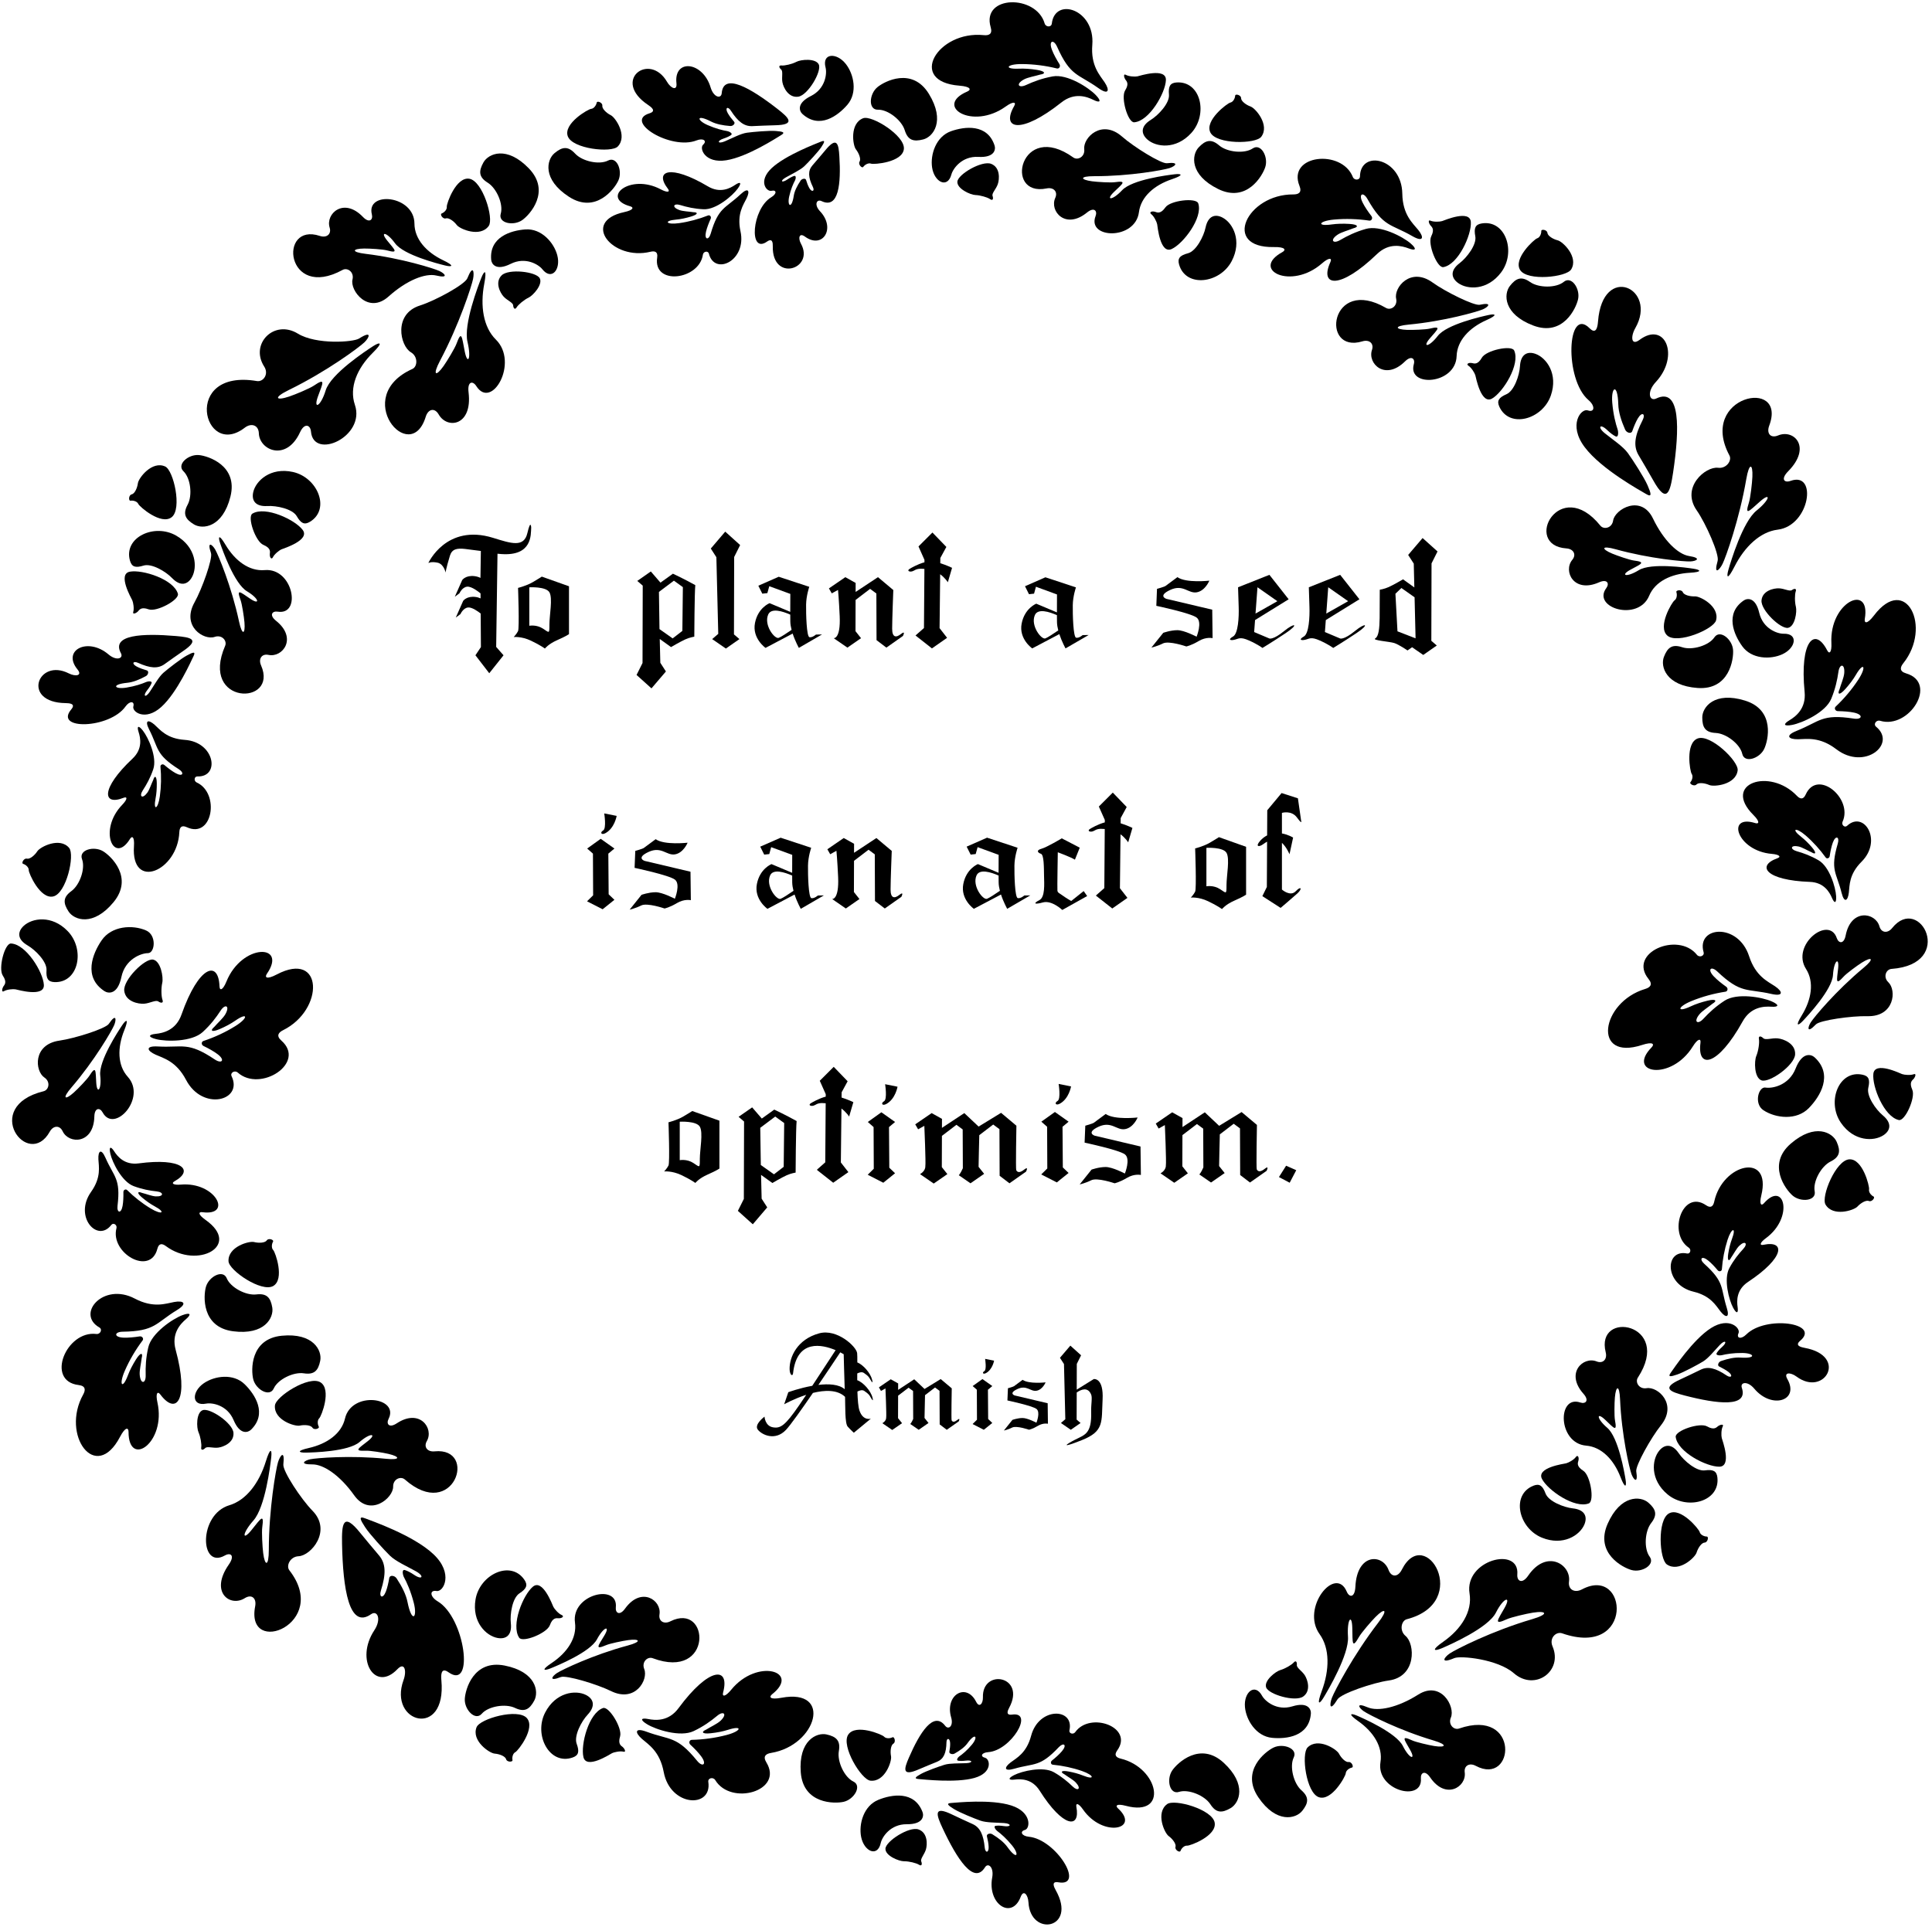 <?xml version="1.0" encoding="UTF-8"?>
<svg xmlns="http://www.w3.org/2000/svg" xmlns:xlink="http://www.w3.org/1999/xlink" width="405pt" height="404pt" viewBox="0 0 405 404" version="1.1">
<g id="surface1">
<path style=" stroke:none;fill-rule:nonzero;fill:rgb(0%,0%,0%);fill-opacity:1;" d="M 136.812 347.668 C 149.57 352.449 148.844 335.77 140.52 339.941 C 139.188 340.609 138.02 339.922 138.246 338.496 C 138.727 335.504 134.426 332.551 131.023 337.277 C 129.906 338.832 128.969 338.203 129.094 337.02 C 129.637 331.922 119.719 334.266 120.531 340.199 C 120.973 343.41 118.922 346.492 115.648 348.676 C 113.387 350.18 113.996 350.367 115.375 349.816 C 116.754 349.262 123.695 346.418 125.141 343.707 C 126.586 340.996 128 340.73 126.684 342.926 C 125.363 345.121 124.621 345.977 127.066 344.93 C 127.855 344.59 130.516 344.035 131.699 343.875 C 134.188 343.543 134.578 344.215 131.57 345.02 C 124.301 346.969 117.82 350.094 116.762 350.777 C 115.703 351.461 114.961 352.648 117.555 351.625 C 118.688 351.176 125.16 353.121 128.066 354.555 C 133.188 357.078 135.945 352.18 135.051 349.945 C 134.453 348.453 135.742 347.27 136.812 347.668 "/>
<path style=" stroke:none;fill-rule:nonzero;fill:rgb(0%,0%,0%);fill-opacity:1;" d="M 19.777 234.109 C 19.824 232.199 20.953 232.191 21.516 233.238 C 23.945 237.75 30.812 230.223 26.793 225.781 C 24.617 223.379 24.574 219.676 26.047 216.027 C 27.062 213.508 26.453 213.699 25.629 214.934 C 24.801 216.164 20.672 222.43 21.012 225.48 C 21.348 228.535 20.328 229.555 20.176 227 C 20.027 224.441 20.16 223.316 18.73 225.562 C 18.27 226.285 16.387 228.246 15.496 229.047 C 13.633 230.723 12.93 230.391 14.961 228.027 C 19.863 222.316 23.453 216.082 23.941 214.922 C 24.43 213.758 24.371 212.359 22.809 214.672 C 22.125 215.68 15.684 217.723 12.477 218.18 C 6.824 218.98 7.309 224.582 9.309 225.922 C 10.645 226.816 10.246 228.523 9.137 228.797 C -4.094 232.047 5.914 245.41 10.438 237.266 C 11.16 235.965 12.512 235.875 13.129 237.18 C 14.418 239.922 19.637 239.934 19.777 234.109 "/>
<path style=" stroke:none;fill-rule:nonzero;fill:rgb(0%,0%,0%);fill-opacity:1;" d="M 91.75 335.75 C 90.062 334.742 90.047 333.324 91.512 333.582 C 92.977 333.836 95.141 329.91 90.875 325.879 C 86.613 321.844 77.703 318.812 76.574 318.359 C 75.051 317.75 75.562 318.703 76.543 320.207 C 77.523 321.711 80.523 324.977 81.734 326.164 C 82.945 327.355 85.316 328.406 87.176 329.441 C 89.035 330.477 88.523 331.363 86.781 330.172 C 86.078 329.691 85.41 329.359 84.898 329.199 C 84.141 328.965 84.461 330.277 84.672 330.672 C 85.297 331.824 86.098 333.594 86.73 336.023 C 87.578 339.277 86.32 340.391 85.422 335.883 C 85.109 334.305 84.258 332.629 83.129 330.922 C 82.723 330.312 81.715 330.18 81.598 330.859 C 81.438 331.824 81.199 332.887 80.895 333.684 C 80.27 335.316 79.402 334.891 79.852 333.473 C 80.945 330.023 80.895 327.848 79.48 326.152 C 78.148 324.551 76.77 322.965 75.559 321.449 C 71.844 316.801 71.625 319.629 71.703 323.73 C 71.887 332.992 73.156 341.691 77.781 338.449 C 79.098 337.523 80.035 339.441 78.461 341.828 C 74.367 348.039 78.66 354.844 83.301 349.977 C 84.824 348.379 85.297 350.328 84.594 352.25 C 81.285 361.285 93.648 364.629 92.527 352.324 C 92.438 351.332 92.367 349.441 94.023 350.621 C 99.508 354.516 97.496 339.176 91.75 335.75 "/>
<path style=" stroke:none;fill-rule:nonzero;fill:rgb(0%,0%,0%);fill-opacity:1;" d="M 38.246 275.742 C 36.207 276.5 31.762 279.492 31.078 282.516 C 30.57 284.742 30.492 286.605 30.539 288.363 C 30.586 290.117 29.465 290.316 29.289 288.262 C 29.207 287.324 29.582 285.84 29.699 284.754 C 30.008 283.617 29.5 283.449 28.508 285.027 C 27.801 286.156 27.215 287.285 26.809 288.367 C 25.676 291.391 24.848 290.43 26.16 287.418 C 27.137 285.172 28.426 282.988 29.887 281.051 C 30.18 280.664 29.82 280.113 29.27 280.199 C 28.133 280.379 26.867 280.504 25.867 280.461 C 23.805 280.367 23.957 279.238 25.715 279.215 C 32.586 279.113 32.59 277.426 37.09 274.684 C 39.363 273.297 38.52 272.621 36.508 272.988 C 34.766 273.309 32.176 274.332 28.254 272.27 C 21.637 268.785 15.891 275.504 20.824 278.32 C 21.547 278.734 21.027 279.793 20.203 279.691 C 13.895 278.902 9.48 289.566 16.488 290.398 C 18.008 290.582 17.945 291.473 17.43 292.398 C 12.715 300.887 20.035 311.043 25.156 301.266 C 26.293 299.098 26.945 299.285 26.945 300.215 C 26.945 307.891 34.879 302.492 33 294.039 C 32.59 292.184 33 291.562 33.621 292.391 C 36.992 296.883 39.672 293.469 36.82 283 C 35.891 279.594 37.816 277.582 38.977 276.594 C 40.141 275.602 39.988 275.094 38.246 275.742 "/>
<path style=" stroke:none;fill-rule:nonzero;fill:rgb(0%,0%,0%);fill-opacity:1;" d="M 59.398 307.043 C 59.75 303.82 58.699 305.164 58.27 306.605 C 57.844 308.047 56.359 316.363 56.352 324.957 C 56.348 328.512 55.523 328.418 55.172 325.637 C 55.004 324.309 54.84 321.238 54.973 320.246 C 55.395 317.172 54.695 318.359 52.734 320.789 C 50.777 323.219 50.656 321.598 53.129 318.793 C 55.605 315.984 56.656 307.316 56.855 305.602 C 57.051 303.887 56.68 303.328 55.719 306.426 C 54.328 310.914 51.633 314.539 48.09 315.594 C 41.547 317.547 41.871 329.117 47.137 326.133 C 48.359 325.441 49.293 326.133 47.961 328.043 C 43.895 333.871 48.258 337.012 51.305 335.086 C 52.754 334.172 53.82 335.082 53.488 336.801 C 51.414 347.559 69.359 340.426 60.656 329.234 C 59.926 328.293 60.82 326.371 62.578 326.293 C 65.207 326.18 69.633 320.949 65.496 316.742 C 63.148 314.355 59.242 308.449 59.398 307.043 "/>
<path style=" stroke:none;fill-rule:nonzero;fill:rgb(0%,0%,0%);fill-opacity:1;" d="M 80.918 305.859 C 73.43 305.09 66.262 305.699 65.027 305.961 C 63.793 306.223 62.68 307.066 65.469 307.035 C 67.805 307.008 71.27 309.324 74.246 313.516 C 77.551 318.172 82.453 314.109 82.414 311.699 C 82.387 310.094 84.016 309.445 84.871 310.203 C 95.09 319.211 100.355 303.367 91.086 304.301 C 89.605 304.449 88.758 303.391 89.48 302.141 C 90.992 299.516 88.027 295.223 83.164 298.43 C 81.57 299.48 80.914 298.559 81.453 297.5 C 83.773 292.93 73.676 291.586 72.32 297.422 C 71.59 300.578 68.574 302.727 64.738 303.598 C 62.09 304.199 62.594 304.594 64.078 304.566 C 65.559 304.543 73.059 304.359 75.375 302.34 C 77.691 300.32 79.109 300.578 77.094 302.16 C 75.082 303.738 74.082 304.273 76.738 304.168 C 77.598 304.133 80.281 304.562 81.445 304.836 C 83.891 305.41 84.016 306.176 80.918 305.859 "/>
<path style=" stroke:none;fill-rule:nonzero;fill:rgb(0%,0%,0%);fill-opacity:1;" d="M 13.773 147.418 C 14.527 147.426 15.957 147.523 14.941 148.73 C 11.246 153.129 22.977 152.809 26.305 148.133 C 27.191 146.891 28.262 146.988 27.953 148.121 C 27.648 149.25 30.438 151.262 33.797 148.238 C 37.16 145.211 40.125 138.461 40.551 137.605 C 41.125 136.465 40.371 136.785 39.164 137.438 C 37.957 138.086 35.27 140.18 34.281 141.035 C 33.293 141.891 32.324 143.668 31.402 145.047 C 30.477 146.422 29.852 145.949 30.883 144.676 C 31.297 144.164 31.598 143.664 31.758 143.277 C 31.992 142.703 30.98 142.848 30.668 142.984 C 29.75 143.383 28.359 143.867 26.484 144.172 C 23.969 144.578 23.23 143.496 26.691 143.156 C 27.902 143.035 29.227 142.5 30.598 141.75 C 31.086 141.48 31.266 140.699 30.762 140.555 C 30.047 140.352 29.27 140.078 28.691 139.773 C 27.512 139.152 27.898 138.508 28.93 138.973 C 31.441 140.105 33.082 140.242 34.465 139.27 C 35.773 138.348 37.07 137.395 38.305 136.562 C 42.086 134.02 39.973 133.621 36.887 133.355 C 29.902 132.758 23.258 133.059 25.344 136.949 C 25.938 138.059 24.426 138.641 22.75 137.215 C 18.387 133.504 12.941 136.328 16.246 140.359 C 17.332 141.684 15.828 141.898 14.438 141.195 C 7.895 137.875 4.43 147.312 13.773 147.418 "/>
<path style=" stroke:none;fill-rule:nonzero;fill:rgb(0%,0%,0%);fill-opacity:1;" d="M 43.094 255.777 C 41.402 254.578 41.633 254.055 42.414 254.156 C 48.859 255.023 45.223 247.75 37.91 248.371 C 36.305 248.512 35.832 248.094 36.594 247.668 C 40.75 245.344 38.184 242.703 29.07 243.922 C 26.102 244.316 24.633 242.473 23.93 241.383 C 23.23 240.297 22.785 240.367 23.133 241.902 C 23.539 243.703 25.551 247.773 28.016 248.688 C 29.828 249.363 31.383 249.641 32.863 249.801 C 34.344 249.961 34.387 250.926 32.637 250.84 C 31.844 250.801 30.637 250.32 29.738 250.098 C 28.82 249.711 28.621 250.117 29.836 251.129 C 30.703 251.852 31.586 252.473 32.445 252.934 C 34.859 254.227 33.957 254.812 31.578 253.371 C 29.797 252.297 28.113 250.969 26.652 249.523 C 26.359 249.23 25.855 249.473 25.867 249.945 C 25.887 250.922 25.848 251.996 25.699 252.832 C 25.391 254.555 24.461 254.297 24.637 252.82 C 25.328 247.039 23.91 246.844 22.113 242.758 C 21.203 240.688 20.543 241.32 20.625 243.051 C 20.699 244.551 21.266 246.844 19.09 249.902 C 15.418 255.066 20.41 260.652 23.336 256.824 C 23.762 256.266 24.594 256.82 24.414 257.504 C 23.039 262.715 31.5 267.621 32.988 261.832 C 33.312 260.574 34.055 260.73 34.777 261.266 C 41.371 266.184 50.727 261.18 43.094 255.777 "/>
<path style=" stroke:none;fill-rule:nonzero;fill:rgb(0%,0%,0%);fill-opacity:1;" d="M 161.633 367.531 C 171.215 365.969 174.645 353.926 163.797 355.969 C 161.395 356.422 161.141 355.797 161.867 355.219 C 167.891 350.461 158.734 347.582 153.27 354.297 C 152.066 355.77 151.324 355.832 151.59 354.832 C 153.027 349.402 148.684 349.414 142.238 358.145 C 140.141 360.984 137.367 360.719 135.871 360.422 C 134.375 360.129 134.07 360.559 135.66 361.523 C 137.52 362.656 142.621 364.289 145.418 362.949 C 147.48 361.965 148.988 360.871 150.34 359.746 C 151.688 358.621 152.539 359.379 151.035 360.793 C 150.352 361.434 148.953 362.062 148.027 362.645 C 146.945 363.105 147.129 363.609 148.98 363.406 C 150.305 363.266 151.559 363.023 152.652 362.672 C 155.73 361.688 155.488 362.93 152.312 363.77 C 149.941 364.395 147.43 364.734 145.008 364.789 C 144.52 364.801 144.312 365.426 144.723 365.805 C 145.566 366.586 146.449 367.5 147.035 368.312 C 148.242 369.988 147.262 370.566 146.152 369.203 C 141.816 363.875 140.488 364.918 135.547 363.09 C 133.047 362.164 133.039 363.242 134.578 364.594 C 135.906 365.762 138.316 367.16 139.129 371.52 C 140.496 378.867 149.328 379.215 148.48 373.594 C 148.359 372.773 149.512 372.523 149.941 373.234 C 153.234 378.672 164.34 375.523 160.648 369.512 C 159.848 368.203 160.586 367.703 161.633 367.531 "/>
<path style=" stroke:none;fill-rule:nonzero;fill:rgb(0%,0%,0%);fill-opacity:1;" d="M 51.301 89.68 C 52.695 88.605 54.203 89.141 54.262 90.84 C 54.379 94.414 60.027 96.871 62.898 90.625 C 63.844 88.578 65.07 89.094 65.191 90.492 C 65.715 96.516 76.672 91.57 74.395 84.883 C 73.16 81.262 74.844 77.23 78.145 73.969 C 80.426 71.715 79.676 71.637 78.203 72.586 C 76.73 73.535 69.332 78.391 68.27 81.855 C 67.207 85.32 65.625 85.945 66.656 83.109 C 67.691 80.27 68.359 79.109 65.762 80.875 C 64.926 81.441 61.965 82.688 60.629 83.137 C 57.824 84.082 57.223 83.395 60.523 81.781 C 68.504 77.891 75.309 72.812 76.383 71.781 C 77.457 70.75 78.047 69.211 75.27 70.98 C 74.059 71.754 66.281 72.301 62.438 69.949 C 57.449 66.898 52.324 72.117 55.387 76.859 C 56.414 78.453 55.184 80.117 53.855 79.895 C 38.004 77.23 42.598 96.383 51.301 89.68 "/>
<path style=" stroke:none;fill-rule:nonzero;fill:rgb(0%,0%,0%);fill-opacity:1;" d="M 32.617 221.129 C 34.23 221.859 36.945 222.488 39 226.414 C 42.465 233.039 51.012 230.777 48.551 225.652 C 48.191 224.902 49.223 224.328 49.844 224.883 C 54.586 229.113 64.277 222.844 58.984 218.18 C 57.836 217.164 58.395 216.469 59.344 215.996 C 68.043 211.691 67.789 199.176 58.02 204.312 C 55.855 205.449 55.43 204.926 55.957 204.16 C 60.316 197.844 50.719 197.777 47.465 205.801 C 46.746 207.562 46.055 207.84 46.016 206.809 C 45.797 201.195 41.648 202.48 38.047 212.719 C 36.879 216.047 34.148 216.609 32.633 216.766 C 31.113 216.922 30.949 217.422 32.75 217.879 C 34.859 218.414 40.215 218.477 42.5 216.379 C 44.18 214.832 45.301 213.344 46.262 211.871 C 47.223 210.402 48.258 210.875 47.234 212.664 C 46.77 213.484 45.617 214.492 44.906 215.32 C 44.004 216.078 44.328 216.504 46.039 215.77 C 47.262 215.246 48.391 214.645 49.336 213.988 C 51.988 212.145 52.121 213.402 49.332 215.137 C 47.246 216.434 44.949 217.496 42.645 218.258 C 42.184 218.41 42.168 219.07 42.672 219.312 C 43.711 219.812 44.82 220.426 45.617 221.031 C 47.266 222.277 46.496 223.117 45.035 222.141 C 39.328 218.32 38.363 219.707 33.102 219.41 C 30.441 219.258 30.754 220.289 32.617 221.129 "/>
<path style=" stroke:none;fill-rule:nonzero;fill:rgb(0%,0%,0%);fill-opacity:1;" d="M 25.91 167.27 C 26.723 166.949 26.746 167.578 25.625 168.738 C 20.52 174.008 23.852 181.426 27.258 175.883 C 27.672 175.215 28.223 175.363 28.082 177.434 C 27.441 186.766 37.234 182.684 37.594 174.465 C 37.637 173.562 37.984 172.895 39.164 173.438 C 44.59 175.945 46.141 166.285 41.234 164.059 C 40.594 163.766 40.688 162.77 41.391 162.793 C 46.203 162.945 45.035 155.547 38.715 155.125 C 34.969 154.875 33.551 152.988 32.434 151.984 C 31.145 150.824 30.238 150.938 31.266 152.949 C 33.297 156.926 32.551 158.148 37.465 161.266 C 38.723 162.066 38.332 162.949 36.801 162.098 C 36.062 161.688 35.203 161.035 34.461 160.402 C 34.102 160.094 33.598 160.332 33.637 160.742 C 33.832 162.789 33.793 164.934 33.504 166.992 C 33.113 169.746 32.09 170.078 32.613 167.387 C 32.801 166.43 32.879 165.352 32.867 164.227 C 32.852 162.645 32.41 162.539 32.133 163.496 C 31.734 164.336 31.344 165.57 30.871 166.215 C 29.832 167.621 29.109 166.977 29.922 165.73 C 30.734 164.48 31.508 163.105 32.129 161.273 C 32.977 158.781 31.094 154.652 29.961 153.199 C 28.988 151.957 28.656 152.258 29.055 153.488 C 29.453 154.719 29.949 157.027 27.77 159.07 C 21.062 165.363 21.484 169.02 25.91 167.27 "/>
<path style=" stroke:none;fill-rule:nonzero;fill:rgb(0%,0%,0%);fill-opacity:1;" d="M 21.902 207.812 C 22.699 208.328 24.66 208.605 25.449 204.844 C 26.234 201.086 29.605 199.844 31.004 199.844 C 32.488 199.844 32.887 196.074 30.625 195.086 C 27.828 193.859 23.41 194.086 21.312 197.148 C 19.395 199.941 17.402 204.883 21.902 207.812 "/>
<path style=" stroke:none;fill-rule:nonzero;fill:rgb(0%,0%,0%);fill-opacity:1;" d="M 30.219 210.445 C 31.441 210.355 32.645 209.594 33.195 209.977 C 33.746 210.359 34.324 210.344 34.062 209.641 C 33.801 208.934 33.754 207.191 34.016 206.055 C 34.277 204.914 33.711 201.504 32.094 201.199 C 30.375 200.875 25.785 205.465 26.047 207.738 C 26.309 210.012 28.992 210.531 30.219 210.445 "/>
<path style=" stroke:none;fill-rule:nonzero;fill:rgb(0%,0%,0%);fill-opacity:1;" d="M 43.172 269.793 C 42.637 271.645 42.199 278.246 48.844 279.121 C 55.492 279.996 57.426 276.254 57.078 274.156 C 56.727 272.055 55.918 271.137 53.73 271.398 C 51.543 271.66 48.32 269.941 47.531 268.016 C 46.746 266.094 43.797 267.637 43.172 269.793 "/>
<path style=" stroke:none;fill-rule:nonzero;fill:rgb(0%,0%,0%);fill-opacity:1;" d="M 55.93 260.059 C 55.582 260.59 54.301 260.676 53.25 260.414 C 52.203 260.152 47.75 261.402 47.902 264.445 C 48 266.367 54.82 271.031 57.27 269.633 C 59.719 268.234 57.719 262.539 57.281 262.102 C 56.844 261.664 56.969 260.793 57.23 260.355 C 57.492 259.918 56.277 259.527 55.93 260.059 "/>
<path style=" stroke:none;fill-rule:nonzero;fill:rgb(0%,0%,0%);fill-opacity:1;" d="M 123.188 359.508 C 124.93 357.652 124.402 356.16 122.816 355.367 C 120.641 354.281 116.477 354.797 114.273 359.074 C 111.844 363.789 115.191 370.16 120.012 368.5 C 121.289 368.062 121.496 367.277 120.887 365.613 C 120.273 363.953 121.879 360.906 123.188 359.508 "/>
<path style=" stroke:none;fill-rule:nonzero;fill:rgb(0%,0%,0%);fill-opacity:1;" d="M 129.988 364.066 C 130.508 362.359 127.652 357.684 126.406 358.121 C 123.414 359.172 121.684 365.801 122.305 368.41 C 122.926 371.02 127.82 367.832 128.273 367.598 C 128.727 367.359 130 367.094 130.672 367.266 C 131.344 367.434 130.906 366.629 130.586 366.332 C 130.262 366.039 129.469 365.773 129.988 364.066 "/>
<path style=" stroke:none;fill-rule:nonzero;fill:rgb(0%,0%,0%);fill-opacity:1;" d="M 105.789 349.211 C 99.215 347.914 97.52 354.305 97.434 356.23 C 97.332 358.477 99.633 360.883 100.996 359.312 C 102.355 357.742 105.961 357.141 107.949 358.09 C 109.938 359.039 110.996 358.426 112 356.551 C 113.004 354.672 112.367 350.512 105.789 349.211 "/>
<path style=" stroke:none;fill-rule:nonzero;fill:rgb(0%,0%,0%);fill-opacity:1;" d="M 99.902 362.141 C 98.781 364.977 102.602 367.586 103.68 367.672 C 104.758 367.758 105.945 368.25 106.102 368.867 C 106.262 369.48 107.539 369.5 107.43 369.004 C 107.32 368.504 107.484 367.637 108.039 367.363 C 108.594 367.09 112.309 362.332 110.438 360.223 C 108.562 358.113 100.609 360.352 99.902 362.141 "/>
<path style=" stroke:none;fill-rule:nonzero;fill:rgb(0%,0%,0%);fill-opacity:1;" d="M 5.781 198.219 C 7.441 199.18 9.855 201.637 9.75 203.402 C 9.641 205.172 10.066 205.859 11.418 205.914 C 16.512 206.109 17.883 199.047 14.195 195.23 C 10.852 191.77 6.715 192.48 4.945 194.145 C 3.656 195.363 3.578 196.941 5.781 198.219 "/>
<path style=" stroke:none;fill-rule:nonzero;fill:rgb(0%,0%,0%);fill-opacity:1;" d="M 3.246 207.43 C 3.746 207.523 9.355 209.164 9.195 206.488 C 9.039 203.809 5.473 197.965 2.301 197.82 C 0.98 197.762 -0.402 203.062 0.586 204.547 C 1.578 206.027 0.891 206.512 0.668 206.887 C 0.445 207.262 0.262 208.16 0.855 207.805 C 1.449 207.449 2.746 207.336 3.246 207.43 "/>
<path style=" stroke:none;fill-rule:nonzero;fill:rgb(0%,0%,0%);fill-opacity:1;" d="M 14.961 186.836 C 13.18 188.133 13.215 189.359 14.387 191.133 C 15.562 192.906 19.527 194.328 23.797 189.164 C 28.066 183.996 23.254 179.461 21.598 178.473 C 19.672 177.316 16.461 178.195 17.195 180.141 C 17.93 182.086 16.742 185.539 14.961 186.836 "/>
<path style=" stroke:none;fill-rule:nonzero;fill:rgb(0%,0%,0%);fill-opacity:1;" d="M 4.875 181.133 C 5.367 181.273 6.051 181.828 6.027 182.449 C 6.008 183.066 8.422 188.598 11.168 187.953 C 13.914 187.312 15.73 179.25 14.492 177.777 C 12.531 175.441 8.422 177.562 7.832 178.469 C 7.242 179.375 6.246 180.184 5.629 180.031 C 5.012 179.879 4.387 180.992 4.875 181.133 "/>
<path style=" stroke:none;fill-rule:nonzero;fill:rgb(0%,0%,0%);fill-opacity:1;" d="M 108.898 334.066 C 110.383 333.102 110.688 332.348 109.926 331.23 C 107.059 327.016 100.562 330.113 99.684 335.348 C 98.887 340.094 101.914 343 104.309 343.43 C 106.055 343.746 107.367 342.867 107.086 340.336 C 106.871 338.43 107.41 335.031 108.898 334.066 "/>
<path style=" stroke:none;fill-rule:nonzero;fill:rgb(0%,0%,0%);fill-opacity:1;" d="M 115.262 340.758 C 115.867 339.078 116.66 339.285 117.098 339.297 C 117.852 339.32 118.363 338.867 117.723 338.602 C 117.082 338.336 116.223 337.363 116 336.902 C 115.781 336.445 113.766 330.957 111.707 332.676 C 109.648 334.395 107.066 340.738 108.832 343.371 C 109.57 344.473 114.656 342.434 115.262 340.758 "/>
<path style=" stroke:none;fill-rule:nonzero;fill:rgb(0%,0%,0%);fill-opacity:1;" d="M 43.207 294.293 C 44.441 294.051 47.633 294.566 48.973 297.754 C 50.316 300.941 52 300.359 52.613 299.766 C 56.086 296.402 53.477 292.383 51.301 290.242 C 48.922 287.898 44.98 288.461 42.719 290.023 C 40.168 291.785 40.117 294.895 43.207 294.293 "/>
<path style=" stroke:none;fill-rule:nonzero;fill:rgb(0%,0%,0%);fill-opacity:1;" d="M 45.723 303.52 C 46.82 303.387 49.102 302.469 48.941 300.414 C 48.781 298.359 43.938 295.094 42.473 295.676 C 41.098 296.223 41.184 299.336 41.613 300.297 C 42.039 301.254 42.293 302.805 42.184 303.473 C 42.078 304.141 42.594 304.051 43.012 303.621 C 43.434 303.188 44.625 303.652 45.723 303.52 "/>
<path style=" stroke:none;fill-rule:nonzero;fill:rgb(0%,0%,0%);fill-opacity:1;" d="M 57.387 291.113 C 58.234 289.215 61.516 287.605 63.695 287.941 C 65.867 288.277 66.711 287.387 67.129 285.301 C 67.551 283.215 65.742 279.41 59.07 280.059 C 52.398 280.711 52.613 287.32 53.086 289.188 C 53.637 291.367 56.531 293.008 57.387 291.113 "/>
<path style=" stroke:none;fill-rule:nonzero;fill:rgb(0%,0%,0%);fill-opacity:1;" d="M 62.844 298.902 C 63.898 298.676 65.176 298.809 65.508 299.352 C 65.836 299.895 67.062 299.543 66.816 299.098 C 66.57 298.652 66.477 297.777 66.93 297.355 C 67.379 296.934 69.57 291.309 67.168 289.824 C 64.77 288.344 57.797 292.777 57.633 294.691 C 57.375 297.73 61.785 299.129 62.844 298.902 "/>
<path style=" stroke:none;fill-rule:nonzero;fill:rgb(0%,0%,0%);fill-opacity:1;" d="M 45.012 133.531 C 46.535 133.012 47.652 134.363 47.195 135.41 C 41.773 147.906 58.465 148.031 54.723 139.504 C 54.125 138.141 54.871 137.008 56.281 137.309 C 59.25 137.941 62.418 133.797 57.867 130.16 C 56.375 128.965 57.051 128.059 58.227 128.246 C 63.289 129.047 61.457 119.023 55.488 119.531 C 52.258 119.809 49.285 117.602 47.273 114.223 C 45.883 111.887 45.668 112.488 46.148 113.891 C 46.629 115.297 49.113 122.371 51.746 123.953 C 54.383 125.535 54.574 126.965 52.449 125.535 C 50.324 124.105 49.512 123.32 50.43 125.816 C 50.727 126.621 51.148 129.309 51.246 130.496 C 51.449 133 50.762 133.355 50.109 130.309 C 48.535 122.949 45.742 116.32 45.117 115.227 C 44.488 114.133 43.34 113.332 44.23 115.977 C 44.617 117.129 42.348 123.492 40.766 126.32 C 37.984 131.309 42.734 134.312 45.012 133.531 "/>
<path style=" stroke:none;fill-rule:nonzero;fill:rgb(0%,0%,0%);fill-opacity:1;" d="M 36.957 112.316 C 32.371 109.648 25.84 112.668 27.25 117.566 C 27.625 118.867 28.395 119.113 30.086 118.586 C 31.777 118.062 34.738 119.816 36.066 121.199 C 37.836 123.031 39.348 122.582 40.223 121.035 C 41.418 118.922 41.117 114.734 36.957 112.316 "/>
<path style=" stroke:none;fill-rule:nonzero;fill:rgb(0%,0%,0%);fill-opacity:1;" d="M 27.938 128.273 C 27.734 128.938 28.562 128.543 28.875 128.238 C 29.184 127.93 29.492 127.152 31.168 127.758 C 32.844 128.363 37.66 125.754 37.289 124.48 C 36.391 121.441 29.859 119.375 27.223 119.863 C 24.586 120.348 27.52 125.402 27.73 125.863 C 27.941 126.328 28.145 127.613 27.938 128.273 "/>
<path style=" stroke:none;fill-rule:nonzero;fill:rgb(0%,0%,0%);fill-opacity:1;" d="M 39.332 105.824 C 38.281 107.758 38.84 108.852 40.66 109.949 C 42.484 111.047 46.676 110.621 48.305 104.121 C 49.938 97.617 43.641 95.598 41.723 95.414 C 39.484 95.199 36.965 97.375 38.465 98.816 C 39.965 100.254 40.379 103.887 39.332 105.824 "/>
<path style=" stroke:none;fill-rule:nonzero;fill:rgb(0%,0%,0%);fill-opacity:1;" d="M 27.391 104.977 C 27.895 104.895 28.75 105.102 28.996 105.668 C 29.242 106.234 33.801 110.188 36.004 108.426 C 38.207 106.664 36.379 98.605 34.629 97.809 C 31.852 96.547 29.055 100.227 28.91 101.301 C 28.77 102.371 28.215 103.531 27.594 103.656 C 26.973 103.785 26.887 105.059 27.391 104.977 "/>
<path style=" stroke:none;fill-rule:nonzero;fill:rgb(0%,0%,0%);fill-opacity:1;" d="M 62.207 108.227 C 63.094 109.758 63.828 110.098 64.984 109.395 C 69.34 106.746 66.578 100.102 61.398 98.957 C 56.699 97.922 53.641 100.797 53.09 103.164 C 52.688 104.891 53.496 106.25 56.039 106.098 C 57.953 105.98 61.32 106.691 62.207 108.227 "/>
<path style=" stroke:none;fill-rule:nonzero;fill:rgb(0%,0%,0%);fill-opacity:1;" d="M 55.199 114.238 C 56.844 114.93 56.598 115.711 56.562 116.145 C 56.504 116.902 56.926 117.434 57.227 116.809 C 57.523 116.184 58.539 115.371 59.012 115.176 C 59.48 114.977 65.062 113.246 63.449 111.102 C 61.84 108.957 55.637 106.055 52.914 107.688 C 51.781 108.367 53.555 113.551 55.199 114.238 "/>
<path style=" stroke:none;fill-rule:nonzero;fill:rgb(0%,0%,0%);fill-opacity:1;" d="M 86.453 77.355 C 73.52 83.16 86.023 97.875 89.238 87.398 C 89.75 85.723 91.117 85.422 91.969 86.91 C 93.758 90.039 99.082 89.312 98.223 82.258 C 97.941 79.941 99.094 79.77 99.848 80.953 C 103.102 86.059 108.812 75.988 103.949 71.199 C 101.312 68.605 100.633 64.145 101.508 59.527 C 102.113 56.34 101.523 56.656 100.895 58.262 C 100.262 59.871 97.129 68.02 97.996 71.66 C 98.863 75.301 98 76.676 97.406 73.609 C 96.816 70.547 96.758 69.168 95.688 72.082 C 95.34 73.02 93.754 75.656 92.984 76.746 C 91.371 79.039 90.598 78.738 92.262 75.594 C 96.281 68.004 98.871 59.961 99.168 58.488 C 99.469 57.016 99.168 55.336 97.969 58.348 C 97.445 59.66 91.23 63.047 88.035 64.055 C 82.406 65.828 83.863 72.523 86.137 73.859 C 87.652 74.75 87.539 76.867 86.453 77.355 "/>
<path style=" stroke:none;fill-rule:nonzero;fill:rgb(0%,0%,0%);fill-opacity:1;" d="M 71.824 56.59 C 72.828 56.039 74.273 57.031 73.895 58.594 C 73.324 60.934 77.215 65.977 81.461 62.16 C 85.285 58.727 89.176 57.23 91.449 57.77 C 94.16 58.414 93.262 57.344 92.113 56.82 C 90.969 56.293 84.109 54.121 76.637 53.223 C 73.547 52.852 73.836 52.133 76.348 52.109 C 77.539 52.098 80.254 52.27 81.086 52.492 C 83.652 53.184 82.797 52.441 81.18 50.457 C 79.562 48.473 81.004 48.531 82.816 51.012 C 84.633 53.488 91.906 55.316 93.348 55.672 C 94.789 56.02 95.371 55.75 92.918 54.578 C 89.367 52.883 86.898 50.129 86.879 46.883 C 86.844 40.895 76.695 39.984 77.953 44.953 C 78.242 46.105 77.406 46.859 76.082 45.484 C 72.043 41.285 68.203 44.82 69.102 47.715 C 69.531 49.09 68.473 49.938 67.059 49.469 C 58.227 46.52 59.875 63.133 71.824 56.59 "/>
<path style=" stroke:none;fill-rule:nonzero;fill:rgb(0%,0%,0%);fill-opacity:1;" d="M 119.254 41.246 C 124.871 44.902 128.828 39.602 129.625 37.848 C 130.555 35.801 129.316 32.711 127.469 33.66 C 125.617 34.613 122.051 33.824 120.559 32.203 C 119.066 30.586 117.855 30.758 116.227 32.125 C 114.598 33.492 113.633 37.594 119.254 41.246 "/>
<path style=" stroke:none;fill-rule:nonzero;fill:rgb(0%,0%,0%);fill-opacity:1;" d="M 129.508 30.711 C 131.605 28.496 129.031 24.652 128.062 24.168 C 127.098 23.688 126.18 22.785 126.262 22.156 C 126.344 21.527 125.164 21.035 125.078 21.535 C 124.992 22.039 124.52 22.781 123.902 22.828 C 123.289 22.879 118.066 25.906 119.02 28.562 C 119.969 31.219 128.184 32.105 129.508 30.711 "/>
<path style=" stroke:none;fill-rule:nonzero;fill:rgb(0%,0%,0%);fill-opacity:1;" d="M 110.156 48.102 C 107.113 48.316 102.516 49.676 102.969 54.488 C 103.051 55.336 103.953 56.871 107.047 55.324 C 110.137 53.773 112.895 55.457 113.68 56.441 C 115.633 58.906 117.613 56.512 116.82 53.516 C 116.121 50.855 113.488 47.867 110.156 48.102 "/>
<path style=" stroke:none;fill-rule:nonzero;fill:rgb(0%,0%,0%);fill-opacity:1;" d="M 105.152 57.738 C 103.695 59.195 104.828 61.375 105.578 62.191 C 106.324 63.004 107.535 63.426 107.574 64.027 C 107.609 64.629 107.945 65.031 108.297 64.449 C 108.648 63.871 109.848 62.859 110.797 62.41 C 111.746 61.961 113.836 59.648 113.145 58.34 C 112.41 56.945 106.605 56.281 105.152 57.738 "/>
<path style=" stroke:none;fill-rule:nonzero;fill:rgb(0%,0%,0%);fill-opacity:1;" d="M 102.234 38.301 C 104.109 39.461 105.555 42.816 104.969 44.809 C 104.383 46.805 107.652 47.438 109.484 46.141 C 111.059 45.027 115.52 40.145 110.871 35.316 C 106.223 30.484 102.379 32.199 101.34 34.059 C 100.305 35.918 100.363 37.141 102.234 38.301 "/>
<path style=" stroke:none;fill-rule:nonzero;fill:rgb(0%,0%,0%);fill-opacity:1;" d="M 93.445 45.789 C 94.047 45.594 95.102 46.324 95.758 47.184 C 96.414 48.043 100.672 49.848 102.453 47.371 C 103.574 45.809 101.156 37.906 98.371 37.473 C 95.582 37.039 93.59 42.734 93.66 43.352 C 93.73 43.965 93.09 44.57 92.609 44.746 C 92.133 44.926 92.84 45.988 93.445 45.789 "/>
<path style=" stroke:none;fill-rule:nonzero;fill:rgb(0%,0%,0%);fill-opacity:1;" d="M 305.348 74.66 C 305.453 71.418 307.992 68.727 311.586 67.125 C 314.066 66.02 313.496 65.73 312.047 66.047 C 310.594 66.359 303.273 67.996 301.395 70.43 C 299.52 72.859 298.078 72.883 299.742 70.941 C 301.41 69 302.289 68.281 299.703 68.902 C 298.867 69.105 296.148 69.203 294.953 69.164 C 292.449 69.074 292.176 68.348 295.277 68.059 C 302.77 67.355 309.68 65.359 310.84 64.863 C 312 64.367 312.926 63.32 310.199 63.898 C 309.008 64.148 302.953 61.145 300.328 59.246 C 295.703 55.898 292.16 60.266 292.672 62.621 C 293.012 64.191 291.539 65.145 290.551 64.566 C 278.777 57.719 276.695 74.285 285.605 71.566 C 287.027 71.133 288.066 72.004 287.602 73.371 C 286.629 76.242 290.371 79.875 294.52 75.781 C 295.879 74.438 296.699 75.215 296.375 76.359 C 294.988 81.297 305.156 80.648 305.348 74.66 "/>
<path style=" stroke:none;fill-rule:nonzero;fill:rgb(0%,0%,0%);fill-opacity:1;" d="M 396.645 194.582 C 395.715 195.746 394.363 195.609 393.977 194.219 C 393.16 191.297 388.02 190.41 386.902 196.129 C 386.539 198.004 385.426 197.824 385.043 196.699 C 383.406 191.844 375.375 198.113 378.594 203.164 C 380.336 205.898 379.758 209.555 377.695 212.906 C 376.27 215.219 376.902 215.133 377.926 214.055 C 378.945 212.977 384.062 207.496 384.242 204.43 C 384.426 201.363 385.602 200.527 385.32 203.074 C 385.039 205.617 384.719 206.703 386.504 204.734 C 387.078 204.098 389.266 202.48 390.277 201.84 C 392.395 200.5 393.031 200.945 390.637 202.934 C 384.848 207.742 380.262 213.285 379.586 214.352 C 378.906 215.414 378.73 216.801 380.66 214.785 C 381.504 213.906 388.195 212.973 391.434 213.059 C 397.141 213.215 397.602 207.613 395.855 205.953 C 394.688 204.852 395.367 203.234 396.508 203.148 C 410.09 202.164 402.465 187.312 396.645 194.582 "/>
<path style=" stroke:none;fill-rule:nonzero;fill:rgb(0%,0%,0%);fill-opacity:1;" d="M 332.98 83.871 C 334.477 85.145 334.254 86.547 332.852 86.047 C 331.449 85.551 328.66 89.059 332.188 93.746 C 335.715 98.438 343.988 102.922 345.027 103.555 C 346.426 104.41 346.082 103.387 345.367 101.738 C 344.652 100.094 342.242 96.371 341.246 94.996 C 340.254 93.621 338.094 92.188 336.434 90.855 C 334.773 89.52 335.426 88.73 336.945 90.203 C 337.555 90.793 338.16 91.23 338.637 91.473 C 339.344 91.836 339.25 90.484 339.105 90.062 C 338.684 88.82 338.191 86.941 337.973 84.441 C 337.684 81.09 339.109 80.203 339.238 84.801 C 339.285 86.406 339.844 88.199 340.672 90.074 C 340.969 90.742 341.941 91.043 342.168 90.391 C 342.488 89.465 342.902 88.461 343.336 87.727 C 344.227 86.219 345.012 86.785 344.328 88.109 C 342.672 91.328 342.359 93.477 343.465 95.387 C 344.516 97.191 345.605 98.984 346.547 100.684 C 349.43 105.887 350.121 103.133 350.727 99.078 C 352.102 89.914 352.305 81.129 347.203 83.551 C 345.75 84.238 345.148 82.191 347.098 80.102 C 352.176 74.664 349.086 67.238 343.695 71.258 C 341.926 72.578 341.785 70.578 342.801 68.801 C 347.574 60.449 335.949 55.078 334.988 67.398 C 334.91 68.395 334.664 70.27 333.23 68.828 C 328.48 64.066 327.891 79.531 332.98 83.871 "/>
<path style=" stroke:none;fill-rule:nonzero;fill:rgb(0%,0%,0%);fill-opacity:1;" d="M 378.297 145.078 C 378.641 148.59 376.406 150.25 375.094 151.031 C 373.785 151.812 373.848 152.34 375.672 151.992 C 377.812 151.586 382.691 149.383 383.879 146.516 C 384.746 144.402 385.137 142.582 385.387 140.844 C 385.633 139.102 386.773 139.094 386.602 141.152 C 386.523 142.09 385.906 143.488 385.609 144.539 C 385.113 145.605 385.586 145.859 386.828 144.469 C 387.715 143.477 388.484 142.461 389.062 141.465 C 390.688 138.672 391.34 139.758 389.547 142.508 C 388.203 144.559 386.566 146.492 384.801 148.156 C 384.449 148.492 384.715 149.094 385.27 149.102 C 386.422 149.117 387.688 149.203 388.668 149.414 C 390.684 149.852 390.344 150.938 388.609 150.668 C 381.82 149.617 381.531 151.277 376.637 153.23 C 374.16 154.219 374.879 155.023 376.926 154.996 C 378.695 154.973 381.422 154.398 384.941 157.09 C 390.879 161.633 397.672 155.977 393.277 152.367 C 392.637 151.84 393.328 150.883 394.121 151.125 C 400.211 152.957 406.348 143.18 399.578 141.188 C 398.109 140.754 398.32 139.887 398.984 139.059 C 405.055 131.48 399.539 120.242 392.852 129.023 C 391.371 130.969 390.762 130.676 390.914 129.758 C 392.203 122.191 383.473 126.184 383.91 134.832 C 384.004 136.73 383.496 137.273 383.023 136.355 C 380.453 131.359 377.234 134.277 378.297 145.078 "/>
<path style=" stroke:none;fill-rule:nonzero;fill:rgb(0%,0%,0%);fill-opacity:1;" d="M 360.066 117.59 C 359.18 120.707 360.441 119.559 361.102 118.211 C 361.766 116.859 364.621 108.91 366.07 100.441 C 366.672 96.938 367.469 97.168 367.348 99.969 C 367.289 101.305 366.938 104.359 366.637 105.316 C 365.711 108.277 366.598 107.223 368.938 105.152 C 371.273 103.086 371.121 104.703 368.211 107.059 C 365.305 109.41 362.812 117.781 362.328 119.438 C 361.852 121.098 362.121 121.707 363.59 118.812 C 365.715 114.621 368.977 111.504 372.645 111.055 C 379.422 110.227 381.043 98.766 375.352 100.824 C 374.027 101.301 373.223 100.465 374.859 98.801 C 379.844 93.738 376.066 89.91 372.742 91.297 C 371.16 91.957 370.262 90.883 370.879 89.242 C 374.727 78.984 355.84 83.012 362.543 95.504 C 363.105 96.551 361.902 98.301 360.156 98.078 C 357.543 97.75 352.305 102.164 355.68 107.008 C 357.594 109.754 360.453 116.23 360.066 117.59 "/>
<path style=" stroke:none;fill-rule:nonzero;fill:rgb(0%,0%,0%);fill-opacity:1;" d="M 346.512 108.719 C 344.035 103.578 338.52 106.762 338.156 109.145 C 337.914 110.734 336.199 111.098 335.48 110.211 C 326.918 99.613 319.074 114.352 328.363 114.984 C 329.852 115.086 330.508 116.273 329.59 117.383 C 327.652 119.719 329.859 124.449 335.191 122.102 C 336.941 121.328 337.43 122.348 336.723 123.305 C 333.668 127.422 343.398 130.438 345.711 124.91 C 346.965 121.922 350.297 120.309 354.223 120.09 C 356.938 119.941 356.504 119.469 355.035 119.246 C 353.57 119.023 346.148 117.945 343.527 119.551 C 340.906 121.152 339.551 120.66 341.801 119.441 C 344.051 118.219 345.125 117.859 342.484 117.52 C 341.637 117.41 339.059 116.535 337.957 116.07 C 335.645 115.098 335.648 114.32 338.652 115.152 C 345.902 117.164 353.07 117.766 354.332 117.715 C 355.594 117.664 356.832 117.016 354.078 116.582 C 351.77 116.219 348.742 113.352 346.512 108.719 "/>
<path style=" stroke:none;fill-rule:nonzero;fill:rgb(0%,0%,0%);fill-opacity:1;" d="M 378.297 282.602 C 377.555 282.465 376.164 282.133 377.367 281.113 C 381.746 277.395 370.129 275.746 366.066 279.797 C 364.98 280.875 363.945 280.598 364.438 279.535 C 364.926 278.473 362.516 276.02 358.695 278.438 C 354.871 280.859 350.82 287.02 350.258 287.785 C 349.496 288.82 350.297 288.625 351.594 288.188 C 352.895 287.75 355.895 286.137 357.012 285.457 C 358.129 284.777 359.383 283.191 360.523 281.988 C 361.664 280.785 362.203 281.355 360.973 282.438 C 360.48 282.871 360.098 283.312 359.879 283.672 C 359.547 284.199 360.57 284.227 360.902 284.145 C 361.871 283.906 363.324 283.656 365.227 283.676 C 367.773 283.695 368.32 284.883 364.852 284.641 C 363.637 284.555 362.242 284.859 360.766 285.371 C 360.234 285.555 359.93 286.297 360.402 286.52 C 361.07 286.844 361.793 287.242 362.312 287.637 C 363.371 288.449 362.883 289.02 361.941 288.387 C 359.656 286.848 358.062 286.441 356.535 287.168 C 355.09 287.855 353.652 288.578 352.297 289.191 C 348.141 291.066 350.156 291.812 353.16 292.594 C 359.945 294.355 366.543 295.168 365.137 290.984 C 364.738 289.789 366.328 289.473 367.742 291.156 C 371.418 295.547 377.262 293.676 374.68 289.145 C 373.832 287.656 375.348 287.695 376.602 288.625 C 382.496 292.996 387.492 284.27 378.297 282.602 "/>
<path style=" stroke:none;fill-rule:nonzero;fill:rgb(0%,0%,0%);fill-opacity:1;" d="M 386.051 187.215 C 386.602 189.406 387.355 188.895 387.566 187.172 C 387.746 185.684 387.57 183.328 390.23 180.676 C 394.715 176.199 390.73 169.859 387.203 173.141 C 386.688 173.621 385.965 172.934 386.254 172.289 C 388.48 167.387 380.961 161.129 378.523 166.586 C 377.996 167.77 377.289 167.496 376.668 166.844 C 370.988 160.891 360.93 164.258 367.551 170.863 C 369.016 172.328 368.699 172.809 367.949 172.574 C 361.738 170.641 364.105 178.422 371.418 179.031 C 373.023 179.164 373.422 179.652 372.598 179.945 C 368.109 181.543 370.199 184.574 379.391 184.902 C 382.379 185.008 383.52 187.074 384.031 188.262 C 384.539 189.453 384.988 189.457 384.902 187.887 C 384.801 186.043 383.504 181.695 381.227 180.379 C 379.551 179.406 378.066 178.875 376.633 178.469 C 375.199 178.062 375.32 177.105 377.027 177.48 C 377.809 177.652 378.914 178.328 379.766 178.699 C 380.605 179.234 380.867 178.867 379.84 177.664 C 379.109 176.809 378.34 176.051 377.57 175.449 C 375.406 173.77 376.395 173.344 378.5 175.16 C 380.074 176.52 381.512 178.113 382.711 179.785 C 382.949 180.121 383.488 179.965 383.555 179.496 C 383.699 178.531 383.914 177.477 384.203 176.68 C 384.797 175.035 385.672 175.441 385.25 176.871 C 383.602 182.453 384.965 182.883 386.051 187.215 "/>
<path style=" stroke:none;fill-rule:nonzero;fill:rgb(0%,0%,0%);fill-opacity:1;" d="M 271.105 40.766 C 261.398 40.699 256 51.996 267.035 51.801 C 269.48 51.754 269.629 52.414 268.812 52.863 C 262.078 56.547 270.621 60.918 277.137 55.215 C 278.566 53.961 279.309 54.027 278.879 54.965 C 276.555 60.078 280.84 60.797 288.652 53.27 C 291.195 50.82 293.887 51.547 295.312 52.09 C 296.738 52.633 297.109 52.258 295.707 51.039 C 294.062 49.613 289.305 47.148 286.324 47.996 C 284.125 48.621 282.457 49.445 280.938 50.328 C 279.418 51.215 278.703 50.324 280.426 49.184 C 281.207 48.664 282.688 48.281 283.699 47.863 C 284.844 47.59 284.746 47.062 282.887 46.949 C 281.559 46.867 280.285 46.898 279.145 47.059 C 275.945 47.516 276.395 46.328 279.664 46.035 C 282.105 45.816 284.637 45.898 287.039 46.254 C 287.52 46.324 287.828 45.742 287.488 45.301 C 286.785 44.387 286.07 43.34 285.629 42.441 C 284.719 40.586 285.781 40.18 286.648 41.711 C 290.031 47.688 291.512 46.883 296.078 49.516 C 298.391 50.844 298.574 49.781 297.289 48.195 C 296.172 46.816 294.031 45.035 293.961 40.605 C 293.844 33.129 285.191 31.309 285.086 36.992 C 285.07 37.82 283.891 37.875 283.586 37.102 C 281.254 31.188 269.777 32.434 272.406 38.98 C 272.98 40.402 272.168 40.773 271.105 40.766 "/>
<path style=" stroke:none;fill-rule:nonzero;fill:rgb(0%,0%,0%);fill-opacity:1;" d="M 331.625 333.238 C 330.074 334.062 328.676 333.281 328.906 331.594 C 329.391 328.051 324.23 324.684 320.352 330.359 C 319.078 332.219 317.953 331.504 318.07 330.105 C 318.566 324.082 306.934 327.117 308.059 334.094 C 308.668 337.875 306.336 341.562 302.531 344.227 C 299.906 346.066 300.633 346.27 302.242 345.582 C 303.852 344.891 311.961 341.344 313.59 338.105 C 315.219 334.867 316.883 334.516 315.387 337.141 C 313.895 339.766 313.039 340.797 315.895 339.492 C 316.816 339.074 319.941 338.344 321.336 338.121 C 324.258 337.66 324.738 338.441 321.215 339.477 C 312.691 341.977 305.137 345.844 303.902 346.68 C 302.672 347.516 301.832 348.934 304.863 347.652 C 306.188 347.094 313.949 347.859 317.344 350.82 C 321.75 354.664 327.68 350.379 325.453 345.188 C 324.707 343.445 326.199 342.012 327.473 342.457 C 342.648 347.738 341.332 328.086 331.625 333.238 "/>
<path style=" stroke:none;fill-rule:nonzero;fill:rgb(0%,0%,0%);fill-opacity:1;" d="M 354.867 219.398 C 355.867 217.781 356.598 217.629 356.465 218.648 C 355.738 224.223 360.047 223.648 365.309 214.156 C 367.02 211.07 369.805 210.977 371.324 211.074 C 372.848 211.176 373.098 210.711 371.395 209.957 C 369.406 209.078 364.137 208.117 361.531 209.805 C 359.617 211.047 358.262 212.324 357.07 213.613 C 355.875 214.906 354.934 214.266 356.242 212.672 C 356.84 211.941 358.145 211.141 358.984 210.445 C 360 209.848 359.754 209.371 357.941 209.812 C 356.648 210.125 355.438 210.523 354.395 211.016 C 351.469 212.391 351.551 211.125 354.59 209.883 C 356.859 208.953 359.309 208.293 361.703 207.926 C 362.184 207.852 362.309 207.207 361.855 206.883 C 360.914 206.219 359.922 205.426 359.238 204.695 C 357.824 203.191 358.723 202.488 360 203.699 C 364.988 208.422 366.168 207.215 371.305 208.391 C 373.902 208.984 373.77 207.914 372.07 206.773 C 370.602 205.785 368.031 204.711 366.664 200.496 C 364.359 193.383 355.555 194.184 357.121 199.645 C 357.352 200.445 356.238 200.84 355.719 200.191 C 351.754 195.223 341.148 199.781 345.582 205.266 C 346.547 206.457 345.879 207.051 344.863 207.355 C 335.562 210.145 333.719 222.527 344.211 219.098 C 346.535 218.34 346.867 218.93 346.223 219.594 C 340.863 225.09 350.312 226.762 354.867 219.398 "/>
<path style=" stroke:none;fill-rule:nonzero;fill:rgb(0%,0%,0%);fill-opacity:1;" d="M 370.188 259.598 C 376.105 255.258 374.062 247.387 369.773 252.277 C 369.254 252.871 368.734 252.629 369.223 250.613 C 371.418 241.52 361.078 243.906 359.348 251.945 C 359.156 252.828 358.699 253.43 357.629 252.695 C 352.699 249.312 349.555 258.578 354.016 261.598 C 354.598 261.992 354.34 262.957 353.648 262.816 C 348.93 261.859 348.84 269.348 355.004 270.824 C 358.652 271.699 359.734 273.797 360.668 274.973 C 361.742 276.332 362.656 276.375 361.98 274.219 C 360.645 269.957 361.586 268.879 357.262 264.98 C 356.156 263.98 356.691 263.176 358.055 264.27 C 358.719 264.801 359.453 265.586 360.078 266.336 C 360.383 266.695 360.918 266.551 360.949 266.137 C 361.098 264.09 361.496 261.977 362.129 259.996 C 362.973 257.348 364.039 257.195 363.07 259.758 C 362.727 260.672 362.469 261.719 362.289 262.832 C 362.039 264.395 362.461 264.57 362.895 263.672 C 363.43 262.914 364.02 261.762 364.594 261.207 C 365.852 259.996 366.457 260.75 365.445 261.844 C 364.438 262.938 363.445 264.164 362.523 265.867 C 361.273 268.18 362.434 272.566 363.312 274.191 C 364.059 275.578 364.438 275.336 364.254 274.059 C 364.066 272.777 363.961 270.418 366.453 268.766 C 374.121 263.688 374.316 260.012 369.66 260.996 C 368.805 261.176 368.887 260.551 370.188 259.598 "/>
<path style=" stroke:none;fill-rule:nonzero;fill:rgb(0%,0%,0%);fill-opacity:1;" d="M 207.152 367.367 C 211.914 367.039 216.867 358.82 212.176 359.492 C 210.758 359.695 211.246 358.633 211.539 358.09 C 215.172 351.355 205.859 349.75 206.047 355.871 C 206.086 357.172 205.305 358.156 204.625 356.805 C 202.551 352.695 198.008 355.371 199.391 360.098 C 199.922 361.914 198.828 362.746 198.137 361.844 C 195.695 358.664 192.797 363.289 190.52 368.547 C 189.512 370.875 189.008 372.559 192.652 370.953 C 193.84 370.43 195.16 369.91 196.453 369.375 C 197.82 368.805 198.363 367.574 198.406 365.285 C 198.426 364.344 199.125 364.344 199.176 365.461 C 199.203 366.004 199.121 366.68 199.008 367.277 C 198.93 367.699 199.656 367.914 200.078 367.68 C 201.254 367.023 202.23 366.305 202.816 365.488 C 204.48 363.16 205.094 364.156 203.75 365.781 C 202.746 366.992 201.785 367.777 201.086 368.262 C 200.848 368.426 200.32 369.09 200.902 369.168 C 201.289 369.223 201.828 369.223 202.426 369.148 C 203.906 368.961 204.055 369.613 202.527 369.68 C 201.004 369.742 199.125 369.672 198.012 370.008 C 196.898 370.344 194.066 371.359 193.043 371.945 C 192.016 372.527 191.441 372.926 192.633 373.012 C 193.52 373.074 200.375 373.871 204.254 372.777 C 208.137 371.68 207.555 368.812 206.484 368.543 C 205.414 368.273 205.754 367.465 207.152 367.367 "/>
<path style=" stroke:none;fill-rule:nonzero;fill:rgb(0%,0%,0%);fill-opacity:1;" d="M 376.41 224.031 C 375.008 227.605 371.477 228.266 370.098 228.027 C 368.633 227.781 367.609 231.434 369.672 232.785 C 372.227 234.461 376.617 234.98 379.199 232.312 C 381.559 229.879 384.352 225.344 380.402 221.699 C 379.707 221.055 377.816 220.457 376.41 224.031 "/>
<path style=" stroke:none;fill-rule:nonzero;fill:rgb(0%,0%,0%);fill-opacity:1;" d="M 369.246 226.512 C 370.887 227.117 376.184 223.363 376.305 221.078 C 376.43 218.793 373.871 217.828 372.648 217.711 C 371.426 217.594 370.113 218.145 369.633 217.676 C 369.156 217.203 368.582 217.121 368.719 217.859 C 368.859 218.602 368.617 220.328 368.168 221.406 C 367.719 222.48 367.707 225.941 369.246 226.512 "/>
<path style=" stroke:none;fill-rule:nonzero;fill:rgb(0%,0%,0%);fill-opacity:1;" d="M 369.82 157.031 C 370.656 155.297 372.195 148.863 365.789 146.887 C 359.383 144.91 356.852 148.273 356.844 150.402 C 356.836 152.531 357.48 153.57 359.68 153.68 C 361.879 153.785 364.77 156.023 365.223 158.055 C 365.676 160.082 368.844 159.055 369.82 157.031 "/>
<path style=" stroke:none;fill-rule:nonzero;fill:rgb(0%,0%,0%);fill-opacity:1;" d="M 355.613 164.492 C 356.043 164.023 357.32 164.152 358.312 164.59 C 359.305 165.023 363.902 164.539 364.262 161.512 C 364.484 159.602 358.543 153.859 355.895 154.828 C 353.246 155.797 354.262 161.746 354.621 162.25 C 354.977 162.754 354.711 163.594 354.379 163.98 C 354.047 164.367 355.184 164.957 355.613 164.492 "/>
<path style=" stroke:none;fill-rule:nonzero;fill:rgb(0%,0%,0%);fill-opacity:1;" d="M 305.969 55.18 C 303.938 56.719 304.211 58.277 305.641 59.324 C 307.602 60.762 311.797 60.949 314.684 57.102 C 317.871 52.859 315.637 46.02 310.605 46.848 C 309.27 47.066 308.934 47.805 309.262 49.547 C 309.586 51.285 307.496 54.02 305.969 55.18 "/>
<path style=" stroke:none;fill-rule:nonzero;fill:rgb(0%,0%,0%);fill-opacity:1;" d="M 300.027 49.547 C 299.23 51.141 301.258 56.23 302.562 56.008 C 305.688 55.473 308.504 49.23 308.328 46.551 C 308.156 43.875 302.793 46.199 302.309 46.355 C 301.824 46.512 300.523 46.559 299.891 46.277 C 299.258 46 299.551 46.867 299.82 47.211 C 300.086 47.559 300.824 47.953 300.027 49.547 "/>
<path style=" stroke:none;fill-rule:nonzero;fill:rgb(0%,0%,0%);fill-opacity:1;" d="M 321.395 68.246 C 327.66 70.629 330.402 64.609 330.809 62.727 C 331.285 60.527 329.418 57.77 327.812 59.094 C 326.207 60.41 322.555 60.398 320.754 59.133 C 318.953 57.863 317.805 58.289 316.5 59.973 C 315.199 61.652 315.129 65.863 321.395 68.246 "/>
<path style=" stroke:none;fill-rule:nonzero;fill:rgb(0%,0%,0%);fill-opacity:1;" d="M 329.363 56.484 C 330.945 53.879 327.617 50.668 326.566 50.398 C 325.52 50.133 324.434 49.449 324.379 48.816 C 324.324 48.184 323.07 47.949 323.094 48.461 C 323.117 48.969 322.812 49.797 322.219 49.973 C 321.625 50.152 317.168 54.219 318.66 56.609 C 320.152 59.004 328.367 58.129 329.363 56.484 "/>
<path style=" stroke:none;fill-rule:nonzero;fill:rgb(0%,0%,0%);fill-opacity:1;" d="M 394.688 233.855 C 393.215 232.633 391.246 229.809 391.645 228.086 C 392.047 226.359 391.746 225.605 390.422 225.328 C 385.434 224.281 382.898 231.016 385.895 235.395 C 388.609 239.367 392.809 239.359 394.832 238.012 C 396.309 237.031 396.645 235.484 394.688 233.855 "/>
<path style=" stroke:none;fill-rule:nonzero;fill:rgb(0%,0%,0%);fill-opacity:1;" d="M 401.152 225.234 C 400.508 225.484 399.211 225.379 398.734 225.203 C 398.254 225.023 393.004 222.469 392.707 225.133 C 392.414 227.801 394.953 234.16 398.051 234.836 C 399.344 235.113 401.598 230.121 400.871 228.492 C 400.145 226.863 400.898 226.504 401.184 226.168 C 401.465 225.836 401.797 224.98 401.152 225.234 "/>
<path style=" stroke:none;fill-rule:nonzero;fill:rgb(0%,0%,0%);fill-opacity:1;" d="M 383.73 243.539 C 385.703 242.559 385.879 241.348 385.016 239.402 C 384.156 237.453 380.488 235.391 375.41 239.77 C 370.336 244.145 374.324 249.422 375.785 250.676 C 377.492 252.137 380.805 251.809 380.406 249.77 C 380.012 247.73 381.762 244.52 383.73 243.539 "/>
<path style=" stroke:none;fill-rule:nonzero;fill:rgb(0%,0%,0%);fill-opacity:1;" d="M 392.719 250.855 C 392.258 250.633 391.68 249.969 391.805 249.363 C 391.93 248.758 390.473 242.902 387.66 243.074 C 384.844 243.25 381.703 250.891 382.676 252.551 C 384.219 255.184 388.625 253.781 389.359 252.988 C 390.094 252.191 391.211 251.562 391.793 251.816 C 392.375 252.07 393.18 251.074 392.719 250.855 "/>
<path style=" stroke:none;fill-rule:nonzero;fill:rgb(0%,0%,0%);fill-opacity:1;" d="M 325.094 82.938 C 326.672 78.391 324.172 75.02 321.887 74.195 C 320.219 73.59 318.773 74.234 318.629 76.777 C 318.52 78.695 317.418 81.953 315.793 82.656 C 314.168 83.359 313.742 84.051 314.305 85.277 C 316.426 89.914 323.348 87.949 325.094 82.938 "/>
<path style=" stroke:none;fill-rule:nonzero;fill:rgb(0%,0%,0%);fill-opacity:1;" d="M 307.852 76.703 C 308.438 77.074 309.121 78.18 309.266 78.668 C 309.406 79.16 310.473 84.902 312.789 83.555 C 315.109 82.207 318.719 76.387 317.414 73.492 C 316.871 72.285 311.52 73.441 310.641 74.996 C 309.762 76.547 309.016 76.211 308.586 76.125 C 307.844 75.977 307.266 76.336 307.852 76.703 "/>
<path style=" stroke:none;fill-rule:nonzero;fill:rgb(0%,0%,0%);fill-opacity:1;" d="M 365.531 125.902 C 361.547 128.637 363.445 133.035 365.23 135.508 C 367.184 138.219 371.164 138.324 373.656 137.164 C 376.465 135.855 377.039 132.797 373.891 132.871 C 372.633 132.902 369.574 131.859 368.785 128.496 C 367.996 125.129 366.238 125.418 365.531 125.902 "/>
<path style=" stroke:none;fill-rule:nonzero;fill:rgb(0%,0%,0%);fill-opacity:1;" d="M 375.645 123.711 C 375.16 124.066 374.059 123.406 372.957 123.355 C 371.852 123.301 369.449 123.824 369.262 125.879 C 369.074 127.93 373.305 131.961 374.844 131.633 C 376.289 131.324 376.73 128.238 376.469 127.223 C 376.207 126.207 376.215 124.637 376.434 123.996 C 376.656 123.355 376.133 123.355 375.645 123.711 "/>
<path style=" stroke:none;fill-rule:nonzero;fill:rgb(0%,0%,0%);fill-opacity:1;" d="M 355.863 144.246 C 362.551 144.723 363.449 138.172 363.297 136.25 C 363.117 134.012 360.539 131.906 359.379 133.633 C 358.223 135.359 354.719 136.398 352.629 135.703 C 350.539 135.008 349.562 135.742 348.801 137.73 C 348.035 139.715 349.18 143.77 355.863 144.246 "/>
<path style=" stroke:none;fill-rule:nonzero;fill:rgb(0%,0%,0%);fill-opacity:1;" d="M 349.52 133.262 C 351.637 135.125 359.254 131.926 359.734 130.062 C 360.496 127.109 356.387 124.992 355.305 125.039 C 354.227 125.086 352.988 124.742 352.754 124.152 C 352.52 123.562 351.25 123.699 351.422 124.18 C 351.59 124.66 351.535 125.539 351.02 125.883 C 350.504 126.223 347.402 131.398 349.52 133.262 "/>
<path style=" stroke:none;fill-rule:nonzero;fill:rgb(0%,0%,0%);fill-opacity:1;" d="M 345.176 291.055 C 343.59 291.316 342.715 289.797 343.34 288.84 C 350.777 277.43 334.344 274.508 336.602 283.539 C 336.965 284.984 336.035 285.977 334.695 285.445 C 331.879 284.324 328.059 287.879 331.938 292.23 C 333.207 293.656 332.391 294.434 331.262 294.055 C 326.406 292.418 326.535 302.605 332.504 303.102 C 335.734 303.371 338.297 306.043 339.711 309.715 C 340.688 312.25 341.004 311.695 340.766 310.23 C 340.527 308.766 339.262 301.371 336.93 299.371 C 334.598 297.371 334.648 295.93 336.504 297.695 C 338.359 299.461 339.031 300.371 338.539 297.758 C 338.383 296.914 338.422 294.195 338.523 293.004 C 338.738 290.504 339.48 290.27 339.609 293.379 C 339.93 300.898 341.57 307.902 342.008 309.086 C 342.441 310.27 343.441 311.25 343.004 308.496 C 342.816 307.293 346.121 301.402 348.152 298.875 C 351.73 294.43 347.551 290.668 345.176 291.055 "/>
<path style=" stroke:none;fill-rule:nonzero;fill:rgb(0%,0%,0%);fill-opacity:1;" d="M 357.387 308.289 C 355.633 308.527 353.008 306.301 351.926 304.715 C 350.492 302.609 348.922 302.801 347.805 304.176 C 346.27 306.062 345.867 310.238 349.562 313.32 C 353.637 316.719 360.582 314.84 360.012 309.773 C 359.859 308.43 359.141 308.055 357.387 308.289 "/>
<path style=" stroke:none;fill-rule:nonzero;fill:rgb(0%,0%,0%);fill-opacity:1;" d="M 361.125 299.102 C 361.438 298.48 360.559 298.73 360.199 298.98 C 359.84 299.23 359.406 299.949 357.855 299.07 C 356.305 298.191 351.117 299.961 351.273 301.273 C 351.648 304.422 357.742 307.555 360.422 307.516 C 363.105 307.477 361.059 302.004 360.93 301.512 C 360.797 301.02 360.812 299.719 361.125 299.102 "/>
<path style=" stroke:none;fill-rule:nonzero;fill:rgb(0%,0%,0%);fill-opacity:1;" d="M 345.516 315.035 C 343.898 313.648 339.699 313.363 337 319.5 C 334.301 325.637 340.172 328.684 342.031 329.188 C 344.199 329.773 347.051 328.051 345.812 326.379 C 344.578 324.711 344.777 321.059 346.137 319.324 C 347.492 317.594 347.129 316.422 345.516 315.035 "/>
<path style=" stroke:none;fill-rule:nonzero;fill:rgb(0%,0%,0%);fill-opacity:1;" d="M 357.762 322.16 C 357.254 322.16 356.445 321.812 356.297 321.211 C 356.148 320.609 352.316 315.949 349.852 317.316 C 347.383 318.684 347.836 326.934 349.43 328.016 C 351.953 329.727 355.328 326.566 355.648 325.531 C 355.969 324.5 356.707 323.449 357.34 323.426 C 357.977 323.406 358.273 322.164 357.762 322.16 "/>
<path style=" stroke:none;fill-rule:nonzero;fill:rgb(0%,0%,0%);fill-opacity:1;" d="M 323.23 322.398 C 327.688 324.207 331.184 321.883 332.125 319.645 C 332.812 318.008 332.242 316.531 329.711 316.258 C 327.805 316.051 324.602 314.785 323.984 313.125 C 323.367 311.465 322.699 311.008 321.441 311.504 C 316.703 313.387 318.312 320.402 323.23 322.398 "/>
<path style=" stroke:none;fill-rule:nonzero;fill:rgb(0%,0%,0%);fill-opacity:1;" d="M 331.898 308.371 C 330.395 307.414 330.766 306.684 330.875 306.262 C 331.062 305.527 330.73 304.934 330.332 305.5 C 329.934 306.066 328.797 306.691 328.301 306.809 C 327.805 306.926 322.012 307.695 323.238 310.082 C 324.469 312.465 330.098 316.367 333.055 315.215 C 334.285 314.734 333.406 309.324 331.898 308.371 "/>
<path style=" stroke:none;fill-rule:nonzero;fill:rgb(0%,0%,0%);fill-opacity:1;" d="M 294.906 339.496 C 308.633 335.941 298.77 319.336 293.848 329.129 C 293.059 330.691 291.664 330.762 291.074 329.152 C 289.832 325.77 284.461 325.594 284.125 332.691 C 284.016 335.02 282.852 334.996 282.309 333.703 C 279.953 328.125 272.641 337.094 276.629 342.633 C 278.793 345.633 278.715 350.145 277.078 354.551 C 275.949 357.59 276.586 357.379 277.477 355.898 C 278.363 354.422 282.82 346.91 282.574 343.176 C 282.328 339.441 283.41 338.23 283.48 341.352 C 283.551 344.473 283.379 345.84 284.922 343.148 C 285.422 342.281 287.426 339.949 288.367 339 C 290.344 337.012 291.055 337.438 288.887 340.258 C 283.652 347.07 279.754 354.562 279.211 355.965 C 278.668 357.367 278.684 359.074 280.371 356.305 C 281.105 355.098 287.805 352.801 291.121 352.344 C 296.965 351.535 296.652 344.691 294.637 342.996 C 293.289 341.863 293.758 339.793 294.906 339.496 "/>
<path style=" stroke:none;fill-rule:nonzero;fill:rgb(0%,0%,0%);fill-opacity:1;" d="M 305.852 362.418 C 304.773 362.793 303.512 361.574 304.148 360.098 C 305.102 357.887 302.109 352.262 297.285 355.309 C 292.938 358.055 288.852 358.883 286.703 357.969 C 284.137 356.879 284.844 358.082 285.887 358.793 C 286.93 359.504 293.328 362.793 300.543 364.93 C 303.527 365.816 303.121 366.477 300.645 366.078 C 299.465 365.887 296.816 365.266 296.035 364.906 C 293.617 363.797 294.34 364.668 295.602 366.898 C 296.863 369.125 295.453 368.824 294.078 366.074 C 292.703 363.328 285.84 360.309 284.477 359.719 C 283.113 359.133 282.496 359.301 284.719 360.867 C 287.938 363.133 289.906 366.266 289.383 369.465 C 288.414 375.375 298.27 377.973 297.859 372.863 C 297.766 371.68 298.719 371.074 299.797 372.656 C 303.074 377.473 307.449 374.629 307.047 371.625 C 306.855 370.195 308.043 369.535 309.355 370.238 C 317.57 374.625 318.727 357.969 305.852 362.418 "/>
<path style=" stroke:none;fill-rule:nonzero;fill:rgb(0%,0%,0%);fill-opacity:1;" d="M 234.918 368.723 C 234.043 368.512 233.453 368.043 234.211 366.988 C 237.703 362.137 228.516 358.781 225.395 363.172 C 224.984 363.746 224.027 363.465 224.184 362.777 C 225.246 358.082 217.762 357.82 216.148 363.949 C 215.188 367.578 213.066 368.609 211.867 369.516 C 210.484 370.562 210.422 371.473 212.594 370.848 C 216.887 369.609 217.941 370.574 221.938 366.34 C 222.961 365.258 223.754 365.809 222.629 367.148 C 222.086 367.801 221.281 368.52 220.52 369.125 C 220.148 369.422 220.285 369.961 220.695 370 C 222.742 370.199 224.844 370.641 226.809 371.32 C 229.438 372.227 229.566 373.293 227.027 372.27 C 226.121 371.902 225.078 371.621 223.969 371.418 C 222.414 371.133 222.23 371.547 223.117 372.004 C 223.859 372.551 225.004 373.168 225.539 373.758 C 226.727 375.043 225.957 375.629 224.887 374.594 C 223.816 373.559 222.609 372.543 220.93 371.582 C 218.648 370.277 214.234 371.34 212.594 372.176 C 211.188 372.895 211.422 373.277 212.703 373.121 C 213.988 372.965 216.348 372.914 217.941 375.445 C 222.844 383.223 226.512 383.504 225.637 378.828 C 225.477 377.965 226.102 378.062 227.023 379.387 C 231.227 385.402 239.141 383.539 234.348 379.141 C 233.77 378.609 234.023 378.094 236.027 378.625 C 245.066 381.031 242.918 370.641 234.918 368.723 "/>
<path style=" stroke:none;fill-rule:nonzero;fill:rgb(0%,0%,0%);fill-opacity:1;" d="M 256.523 369.598 C 251.598 365.051 246.809 369.613 245.727 371.211 C 244.469 373.07 245.172 376.328 247.152 375.699 C 249.137 375.07 252.523 376.445 253.723 378.293 C 254.918 380.141 256.145 380.176 257.98 379.098 C 259.816 378.023 261.449 374.145 256.523 369.598 "/>
<path style=" stroke:none;fill-rule:nonzero;fill:rgb(0%,0%,0%);fill-opacity:1;" d="M 244.648 378.27 C 242.211 380.102 244.102 384.32 244.977 384.957 C 245.848 385.594 246.602 386.637 246.414 387.242 C 246.23 387.848 247.309 388.535 247.477 388.051 C 247.645 387.57 248.238 386.918 248.852 386.973 C 249.469 387.031 255.121 384.918 254.629 382.141 C 254.137 379.363 246.188 377.113 244.648 378.27 "/>
<path style=" stroke:none;fill-rule:nonzero;fill:rgb(0%,0%,0%);fill-opacity:1;" d="M 266.641 364.363 C 269.676 364.664 274.434 364.094 274.797 359.273 C 274.859 358.422 274.223 356.754 270.918 357.766 C 267.609 358.773 265.172 356.652 264.566 355.551 C 263.051 352.793 260.695 354.824 260.977 357.91 C 261.223 360.648 263.316 364.035 266.641 364.363 "/>
<path style=" stroke:none;fill-rule:nonzero;fill:rgb(0%,0%,0%);fill-opacity:1;" d="M 265.41 353.77 C 265.898 355.266 271.508 356.898 273.188 355.703 C 274.867 354.512 274.113 352.172 273.516 351.242 C 272.914 350.316 271.793 349.695 271.855 349.098 C 271.918 348.496 271.656 348.047 271.211 348.559 C 270.77 349.07 269.414 349.863 268.406 350.152 C 267.395 350.438 264.949 352.363 265.41 353.77 "/>
<path style=" stroke:none;fill-rule:nonzero;fill:rgb(0%,0%,0%);fill-opacity:1;" d="M 272.805 375.355 C 271.152 373.898 270.289 370.348 271.203 368.477 C 272.113 366.609 268.996 365.438 266.973 366.406 C 265.234 367.242 260.02 371.309 263.793 376.852 C 267.566 382.391 271.645 381.344 272.977 379.684 C 274.309 378.027 274.457 376.809 272.805 375.355 "/>
<path style=" stroke:none;fill-rule:nonzero;fill:rgb(0%,0%,0%);fill-opacity:1;" d="M 282.73 369.441 C 282.102 369.535 281.184 368.641 280.68 367.68 C 280.176 366.723 276.281 364.234 274.113 366.375 C 272.742 367.73 273.805 375.922 276.477 376.816 C 279.152 377.711 282.07 372.43 282.105 371.812 C 282.141 371.195 282.875 370.707 283.375 370.609 C 283.875 370.516 283.355 369.348 282.73 369.441 "/>
<path style=" stroke:none;fill-rule:nonzero;fill:rgb(0%,0%,0%);fill-opacity:1;" d="M 215.68 385.105 C 214.156 384.961 213.715 383.984 214.844 383.684 C 215.977 383.387 216.328 379.965 212.027 378.562 C 207.727 377.16 200.398 377.965 199.445 378.02 C 198.168 378.094 198.828 378.586 199.992 379.305 C 201.156 380.027 204.312 381.309 205.547 381.738 C 206.781 382.168 208.805 382.121 210.461 382.234 C 212.113 382.344 212.02 383.125 210.398 382.867 C 209.746 382.762 209.164 382.754 208.75 382.809 C 208.133 382.891 208.766 383.695 209.039 383.898 C 209.84 384.492 210.957 385.457 212.156 386.93 C 213.766 388.906 213.199 390.086 211.176 387.258 C 210.465 386.27 209.34 385.391 208.004 384.574 C 207.527 384.285 206.762 384.523 206.887 385.027 C 207.066 385.75 207.223 386.562 207.246 387.215 C 207.297 388.547 206.543 388.535 206.43 387.406 C 206.16 384.664 205.457 383.176 203.926 382.461 C 202.473 381.789 201 381.141 199.664 380.484 C 195.57 378.48 196.281 380.508 197.594 383.316 C 200.562 389.668 204.141 395.273 206.469 391.523 C 207.133 390.457 208.391 391.477 207.992 393.641 C 206.953 399.27 212.121 402.582 213.965 397.703 C 214.57 396.102 215.508 397.297 215.594 398.855 C 215.984 406.18 225.891 404.473 221.316 396.32 C 220.945 395.664 220.316 394.379 221.867 394.656 C 227.527 395.66 221.391 385.66 215.68 385.105 "/>
<path style=" stroke:none;fill-rule:nonzero;fill:rgb(0%,0%,0%);fill-opacity:1;" d="M 178.879 373.523 C 177.004 372.633 175.461 369.316 175.844 367.148 C 176.227 364.98 175.352 364.121 173.273 363.656 C 171.199 363.191 167.355 364.918 167.863 371.602 C 168.371 378.285 174.988 378.211 176.863 377.777 C 179.055 377.273 180.758 374.414 178.879 373.523 "/>
<path style=" stroke:none;fill-rule:nonzero;fill:rgb(0%,0%,0%);fill-opacity:1;" d="M 187.285 365.578 C 187.836 365.262 187.516 364.023 187.062 364.262 C 186.613 364.5 185.734 364.574 185.32 364.113 C 184.91 363.652 179.332 361.344 177.801 363.715 C 176.27 366.082 180.551 373.148 182.465 373.348 C 185.496 373.672 186.988 369.293 186.785 368.23 C 186.578 367.168 186.738 365.895 187.285 365.578 "/>
<path style=" stroke:none;fill-rule:nonzero;fill:rgb(0%,0%,0%);fill-opacity:1;" d="M 190.098 382.48 C 193.555 382.512 193.691 380.734 193.391 379.938 C 191.68 375.414 186.953 376.215 184.129 377.363 C 181.031 378.617 179.984 382.457 180.52 385.152 C 181.129 388.191 183.961 389.477 184.633 386.402 C 184.902 385.172 186.641 382.449 190.098 382.48 "/>
<path style=" stroke:none;fill-rule:nonzero;fill:rgb(0%,0%,0%);fill-opacity:1;" d="M 192.527 383.566 C 190.578 382.898 185.66 386.047 185.613 387.621 C 185.57 389.102 188.461 390.258 189.512 390.246 C 190.562 390.234 192.086 390.613 192.656 390.98 C 193.227 391.344 193.348 390.836 193.117 390.277 C 192.891 389.723 193.789 388.812 194.105 387.75 C 194.414 386.691 194.477 384.234 192.527 383.566 "/>
<path style=" stroke:none;fill-rule:nonzero;fill:rgb(0%,0%,0%);fill-opacity:1;" d="M 227.285 31.277 C 227.473 32.875 225.914 33.684 224.988 33.016 C 213.922 25.074 210.27 41.363 219.395 39.508 C 220.855 39.211 221.805 40.184 221.211 41.496 C 219.965 44.262 223.348 48.234 227.867 44.559 C 229.348 43.352 230.09 44.203 229.66 45.312 C 227.809 50.09 237.992 50.414 238.754 44.477 C 239.168 41.258 241.949 38.82 245.684 37.57 C 248.258 36.703 247.715 36.363 246.242 36.539 C 244.77 36.711 237.324 37.645 235.223 39.887 C 233.121 42.125 231.684 42.012 233.531 40.238 C 235.375 38.465 236.316 37.832 233.684 38.203 C 232.832 38.324 230.117 38.168 228.934 38.012 C 226.445 37.684 226.242 36.934 229.355 36.941 C 236.883 36.957 243.953 35.633 245.156 35.246 C 246.355 34.863 247.379 33.91 244.609 34.223 C 243.398 34.359 237.66 30.793 235.23 28.652 C 230.945 24.879 227.004 28.887 227.285 31.277 "/>
<path style=" stroke:none;fill-rule:nonzero;fill:rgb(0%,0%,0%);fill-opacity:1;" d="M 201.105 17.961 C 203.543 18.152 203.625 18.824 202.77 19.191 C 195.715 22.211 203.801 27.383 210.832 22.328 C 212.379 21.215 213.109 21.352 212.594 22.246 C 209.789 27.113 213.984 28.234 222.484 21.488 C 225.246 19.293 227.855 20.273 229.223 20.949 C 230.594 21.629 231 21.289 229.719 19.941 C 228.219 18.367 223.719 15.461 220.668 16.02 C 218.422 16.434 216.68 17.094 215.082 17.828 C 213.484 18.562 212.859 17.609 214.684 16.637 C 215.512 16.195 217.023 15.953 218.066 15.633 C 219.234 15.473 219.188 14.938 217.348 14.648 C 216.031 14.441 214.762 14.348 213.609 14.398 C 210.383 14.551 210.941 13.41 214.223 13.43 C 216.676 13.445 219.191 13.77 221.547 14.352 C 222.02 14.469 222.379 13.918 222.086 13.445 C 221.473 12.469 220.859 11.359 220.508 10.422 C 219.777 8.488 220.875 8.188 221.59 9.789 C 224.387 16.066 225.941 15.406 230.234 18.461 C 232.406 20.008 232.691 18.965 231.562 17.262 C 230.582 15.785 228.621 13.809 228.977 9.391 C 229.57 1.938 221.137 -0.699 220.488 4.945 C 220.391 5.77 219.215 5.711 218.984 4.91 C 217.223 -1.199 205.684 -1.055 207.676 5.715 C 208.109 7.184 207.266 7.477 206.211 7.367 C 196.555 6.375 190.102 17.105 201.105 17.961 "/>
<path style=" stroke:none;fill-rule:nonzero;fill:rgb(0%,0%,0%);fill-opacity:1;" d="M 241.23 25.141 C 239.062 26.48 239.184 28.059 240.508 29.238 C 242.324 30.855 246.48 31.441 249.723 27.891 C 253.301 23.969 251.73 16.945 246.645 17.289 C 245.293 17.383 244.887 18.086 245.047 19.848 C 245.203 21.613 242.859 24.133 241.23 25.141 "/>
<path style=" stroke:none;fill-rule:nonzero;fill:rgb(0%,0%,0%);fill-opacity:1;" d="M 237.762 25.641 C 240.926 25.406 244.324 19.461 244.406 16.781 C 244.484 14.098 238.926 15.898 238.43 16.008 C 237.934 16.117 236.633 16.039 236.031 15.703 C 235.426 15.363 235.637 16.254 235.871 16.621 C 236.105 16.992 236.801 17.457 235.855 18.969 C 234.906 20.48 236.441 25.738 237.762 25.641 "/>
<path style=" stroke:none;fill-rule:nonzero;fill:rgb(0%,0%,0%);fill-opacity:1;" d="M 255.34 39.621 C 261.348 42.59 264.652 36.863 265.238 35.023 C 265.922 32.887 264.328 29.961 262.602 31.121 C 260.879 32.285 257.242 31.922 255.57 30.488 C 253.898 29.055 252.715 29.367 251.258 30.918 C 249.801 32.469 249.328 36.652 255.34 39.621 "/>
<path style=" stroke:none;fill-rule:nonzero;fill:rgb(0%,0%,0%);fill-opacity:1;" d="M 264.395 28.676 C 266.219 26.23 263.211 22.719 262.191 22.352 C 261.176 21.984 260.156 21.203 260.164 20.566 C 260.172 19.934 258.945 19.578 258.918 20.09 C 258.895 20.598 258.512 21.391 257.902 21.512 C 257.297 21.633 252.469 25.254 253.727 27.777 C 254.984 30.305 263.246 30.219 264.395 28.676 "/>
<path style=" stroke:none;fill-rule:nonzero;fill:rgb(0%,0%,0%);fill-opacity:1;" d="M 247.172 55.473 C 248.578 60.371 255.715 59.461 258.188 54.766 C 260.426 50.508 258.461 46.801 256.324 45.645 C 254.766 44.797 253.238 45.219 252.719 47.711 C 252.324 49.59 250.746 52.648 249.035 53.102 C 247.32 53.551 246.801 54.172 247.172 55.473 "/>
<path style=" stroke:none;fill-rule:nonzero;fill:rgb(0%,0%,0%);fill-opacity:1;" d="M 244.297 43.484 C 243.273 44.945 242.562 44.539 242.141 44.41 C 241.418 44.191 240.809 44.496 241.355 44.922 C 241.902 45.344 242.48 46.508 242.574 47.012 C 242.668 47.512 243.18 53.332 245.617 52.211 C 248.055 51.09 252.203 45.641 251.184 42.637 C 250.758 41.383 245.316 42.02 244.297 43.484 "/>
<path style=" stroke:none;fill-rule:nonzero;fill:rgb(0%,0%,0%);fill-opacity:1;" d="M 161.68 41.355 C 157.59 43.812 156.922 53.387 160.789 50.652 C 161.961 49.828 162.012 50.992 161.996 51.613 C 161.828 59.262 170.852 56.449 167.898 51.086 C 167.273 49.945 167.52 48.715 168.738 49.605 C 172.457 52.324 175.281 47.871 171.898 44.293 C 170.602 42.918 171.191 41.68 172.223 42.168 C 175.84 43.887 176.316 38.449 175.949 32.73 C 175.789 30.203 175.473 28.473 172.961 31.562 C 172.137 32.57 171.199 33.629 170.293 34.695 C 169.332 35.828 169.414 37.168 170.414 39.23 C 170.824 40.074 170.203 40.391 169.648 39.422 C 169.379 38.949 169.145 38.312 168.973 37.727 C 168.852 37.312 168.105 37.457 167.836 37.855 C 167.09 38.977 166.547 40.059 166.395 41.051 C 165.973 43.883 164.977 43.273 165.43 41.219 C 165.77 39.684 166.27 38.547 166.672 37.797 C 166.809 37.539 166.977 36.711 166.426 36.902 C 166.055 37.031 165.574 37.277 165.078 37.617 C 163.844 38.457 163.414 37.941 164.746 37.191 C 166.074 36.438 167.777 35.648 168.617 34.844 C 169.453 34.035 171.512 31.84 172.16 30.855 C 172.805 29.871 173.137 29.254 172.035 29.719 C 171.219 30.066 164.754 32.477 161.797 35.219 C 158.84 37.965 160.664 40.25 161.738 40.004 C 162.816 39.758 162.883 40.633 161.68 41.355 "/>
<path style=" stroke:none;fill-rule:nonzero;fill:rgb(0%,0%,0%);fill-opacity:1;" d="M 130.844 44.473 C 121.703 46.449 128.344 54.723 136.34 52.789 C 137.215 52.578 137.957 52.727 137.762 54.012 C 136.859 59.922 146.566 58.727 147.348 53.395 C 147.449 52.695 148.434 52.512 148.605 53.195 C 149.797 57.859 156.578 54.684 155.227 48.492 C 154.43 44.824 155.848 42.938 156.504 41.586 C 157.258 40.027 156.898 39.188 155.25 40.73 C 151.992 43.789 150.613 43.41 148.98 49 C 148.562 50.43 147.605 50.297 147.996 48.594 C 148.188 47.766 148.574 46.762 148.977 45.875 C 149.172 45.441 148.805 45.023 148.422 45.176 C 146.512 45.93 144.438 46.492 142.379 46.785 C 139.625 47.176 139.023 46.281 141.754 46.039 C 142.727 45.953 143.781 45.727 144.863 45.402 C 146.375 44.949 146.352 44.496 145.355 44.492 C 144.441 44.344 143.145 44.312 142.398 44.035 C 140.758 43.43 141.176 42.559 142.598 42.992 C 144.023 43.426 145.562 43.785 147.496 43.875 C 150.121 43.996 153.566 41.043 154.645 39.547 C 155.57 38.27 155.188 38.035 154.117 38.758 C 153.047 39.48 150.969 40.602 148.395 39.074 C 140.492 34.379 137.094 35.801 140.004 39.566 C 140.539 40.258 139.938 40.457 138.516 39.699 C 132.035 36.258 125.836 41.52 132.105 43.254 C 132.863 43.461 132.871 44.035 130.844 44.473 "/>
<path style=" stroke:none;fill-rule:nonzero;fill:rgb(0%,0%,0%);fill-opacity:1;" d="M 135.887 22.023 C 136.516 22.441 137.66 23.297 136.152 23.758 C 130.66 25.438 140.676 31.551 146.012 29.441 C 147.434 28.879 148.273 29.547 147.402 30.328 C 146.531 31.109 147.777 34.312 152.242 33.605 C 156.711 32.895 162.871 28.844 163.691 28.363 C 164.797 27.715 163.984 27.574 162.621 27.465 C 161.258 27.352 157.859 27.648 156.566 27.828 C 155.273 28.008 153.492 28.969 151.969 29.621 C 150.445 30.277 150.172 29.539 151.73 29.031 C 152.359 28.828 152.883 28.574 153.227 28.336 C 153.738 27.98 152.809 27.551 152.473 27.492 C 151.488 27.328 150.059 26.98 148.316 26.215 C 145.988 25.184 145.953 23.879 149.043 25.473 C 150.125 26.031 151.527 26.305 153.086 26.422 C 153.645 26.461 154.219 25.902 153.875 25.508 C 153.387 24.949 152.883 24.297 152.562 23.727 C 151.91 22.562 152.586 22.23 153.199 23.184 C 154.688 25.504 155.992 26.508 157.68 26.445 C 159.281 26.383 160.887 26.289 162.375 26.266 C 166.93 26.188 165.379 24.703 162.93 22.801 C 157.395 18.496 151.656 15.137 151.293 19.535 C 151.188 20.789 149.602 20.453 148.969 18.344 C 147.332 12.859 141.223 12.266 141.801 17.445 C 141.992 19.148 140.613 18.512 139.832 17.16 C 136.148 10.816 128.105 16.848 135.887 22.023 "/>
<path style=" stroke:none;fill-rule:nonzero;fill:rgb(0%,0%,0%);fill-opacity:1;" d="M 184.051 23.004 C 186.129 22.941 189.008 25.191 189.656 27.297 C 190.305 29.398 191.473 29.766 193.531 29.234 C 195.594 28.703 198.227 25.418 194.73 19.699 C 191.234 13.977 185.383 17.055 183.906 18.297 C 182.188 19.742 181.973 23.062 184.051 23.004 "/>
<path style=" stroke:none;fill-rule:nonzero;fill:rgb(0%,0%,0%);fill-opacity:1;" d="M 179.422 31.312 C 180.086 32.164 180.527 33.371 180.184 33.902 C 179.836 34.438 180.688 35.391 180.98 34.973 C 181.273 34.555 182.02 34.09 182.598 34.312 C 183.176 34.535 189.191 34.051 189.477 31.246 C 189.762 28.438 182.734 24.098 180.938 24.789 C 178.09 25.883 178.758 30.461 179.422 31.312 "/>
<path style=" stroke:none;fill-rule:nonzero;fill:rgb(0%,0%,0%);fill-opacity:1;" d="M 169.984 20.133 C 166.891 21.68 167.578 23.324 168.211 23.898 C 171.793 27.145 175.637 24.281 177.629 21.973 C 179.812 19.445 179 15.551 177.293 13.395 C 175.371 10.965 172.266 11.109 173.062 14.156 C 173.383 15.371 173.078 18.59 169.984 20.133 "/>
<path style=" stroke:none;fill-rule:nonzero;fill:rgb(0%,0%,0%);fill-opacity:1;" d="M 163.742 14.566 C 164.203 14.957 163.812 16.18 164.02 17.266 C 164.223 18.352 165.289 20.566 167.328 20.273 C 169.367 19.984 172.312 14.938 171.637 13.516 C 171.004 12.18 167.902 12.465 166.973 12.953 C 166.043 13.441 164.512 13.797 163.84 13.73 C 163.164 13.664 163.285 14.176 163.742 14.566 "/>
<path style=" stroke:none;fill-rule:nonzero;fill:rgb(0%,0%,0%);fill-opacity:1;" d="M 199.352 27.512 C 196.203 28.629 194.98 32.414 195.395 35.133 C 195.863 38.195 198.637 39.605 199.445 36.566 C 199.773 35.352 201.633 32.707 205.086 32.895 C 208.535 33.086 208.754 31.316 208.488 30.504 C 206.984 25.91 202.227 26.496 199.352 27.512 "/>
<path style=" stroke:none;fill-rule:nonzero;fill:rgb(0%,0%,0%);fill-opacity:1;" d="M 207.781 34.355 C 205.867 33.598 200.809 36.523 200.691 38.094 C 200.582 39.566 203.418 40.855 204.469 40.891 C 205.516 40.926 207.02 41.375 207.574 41.766 C 208.129 42.156 208.273 41.652 208.07 41.086 C 207.863 40.52 208.809 39.652 209.168 38.605 C 209.527 37.562 209.699 35.109 207.781 34.355 "/>
<path style=" stroke:none;fill-rule:nonzero;fill:rgb(0%,0%,0%);fill-opacity:1;" d="M 264.645 135.855 C 264.645 135.855 266.727 134.605 269.539 132.73 C 272.355 130.852 271.48 130.438 269.184 132.312 C 266.891 134.191 266.102 133.871 266.102 133.871 L 262.906 132.52 L 263.094 130.004 L 270.137 125.648 L 266.102 120.523 L 259.531 123.133 C 259.531 123.133 259.582 125.008 259.66 127.199 C 259.742 129.387 259.555 132.859 258.488 133.453 C 257.426 134.051 257.805 134.352 258.742 134.141 C 259.68 133.934 259.949 133.453 261.828 134.289 C 263.703 135.125 264.645 135.855 264.645 135.855 Z M 263.602 123.129 L 267.77 126.051 L 263.191 128.645 Z M 263.602 123.129 "/>
<path style=" stroke:none;fill-rule:nonzero;fill:rgb(0%,0%,0%);fill-opacity:1;" d="M 155.004 133.996 L 153.859 133.012 L 153.902 116.785 L 155.152 114.281 L 152.027 111.465 L 149.004 115.012 L 150.172 116.832 L 150.566 132.902 L 149.289 133.996 L 152.164 135.98 L 155.004 133.996 "/>
<path style=" stroke:none;fill-rule:nonzero;fill:rgb(0%,0%,0%);fill-opacity:1;" d="M 188.559 187.609 C 187.516 188.445 186.688 188.379 186.688 186.504 C 186.688 184.625 186.934 178.406 186.934 178.406 L 183.719 175.707 L 179.031 178.801 L 179.039 176.914 L 176.871 175.707 L 173.438 178.062 L 174.035 179.105 L 175.34 178.383 C 175.34 178.383 175.539 180.422 175.695 183.902 C 175.91 188.699 174.438 188.496 174.438 188.496 L 177.309 190.48 L 180.164 188.496 L 179.004 187.031 L 179.027 180.484 L 182.07 178.16 L 183.379 179.129 L 183.418 188.906 L 185.477 190.48 L 188.945 188.039 C 188.945 188.039 189.602 186.777 188.559 187.609 "/>
<path style=" stroke:none;fill-rule:nonzero;fill:rgb(0%,0%,0%);fill-opacity:1;" d="M 177.203 121.012 L 173.766 123.367 L 174.363 124.41 L 175.672 123.688 C 175.672 123.688 175.867 125.727 176.023 129.207 C 176.238 134.004 174.766 133.805 174.766 133.805 L 177.641 135.785 L 180.496 133.805 L 179.336 132.336 L 179.355 125.789 L 182.398 123.465 L 183.711 124.434 L 183.746 134.215 L 185.809 135.785 L 189.277 133.344 C 189.277 133.344 189.934 132.082 188.891 132.914 C 187.848 133.75 187.02 133.684 187.02 131.809 C 187.02 129.93 187.262 123.711 187.262 123.711 L 184.047 121.012 L 179.363 124.109 L 179.367 122.223 L 177.203 121.012 "/>
<path style=" stroke:none;fill-rule:nonzero;fill:rgb(0%,0%,0%);fill-opacity:1;" d="M 264.625 187.891 L 268.453 190.355 C 268.453 190.355 270.891 188.297 271.965 187.32 C 273.039 186.344 272.77 185.66 271.617 186.867 C 270.465 188.07 268.727 186.508 268.727 186.508 L 268.727 176.719 C 269.711 177.617 270.316 179.109 270.316 179.109 L 271.07 175.613 C 271.07 175.613 270.074 174.984 268.727 174.746 L 268.727 170.434 C 268.727 170.434 270.711 169.82 271.883 171.41 C 273.055 172.996 272.762 172.145 272.762 172.145 L 272.078 167.379 L 268.656 166.277 L 265.652 169.883 L 265.625 175.152 C 265.121 175.41 264.625 175.77 264.16 176.297 C 263.086 177.52 263.91 177.641 264.746 177.031 C 265.078 176.789 265.359 176.613 265.617 176.469 L 265.566 185.965 L 264.625 187.891 "/>
<path style=" stroke:none;fill-rule:nonzero;fill:rgb(0%,0%,0%);fill-opacity:1;" d="M 107.688 133.566 C 107.688 133.566 109.316 133.387 111.301 134.328 C 113.281 135.266 114.227 135.98 114.227 135.98 C 114.227 135.98 114.949 135.027 116.832 134.203 C 118.715 133.379 119.277 132.953 119.277 132.953 L 119.277 122.922 L 113.578 120.898 C 113.578 120.898 112.953 121.316 111.656 122.074 C 110.352 122.832 108.598 123.262 108.598 123.262 C 108.598 123.262 108.906 131.703 108.594 132.328 C 108.281 132.953 107.688 133.566 107.688 133.566 Z M 110.957 123.141 C 110.957 123.141 114.438 122.934 115.172 124.184 C 115.898 125.434 115.172 128.98 115.172 130.961 C 115.168 132.941 115.172 132.688 113.812 131.797 C 112.453 130.906 110.957 131.203 110.957 131.203 L 110.957 123.141 "/>
<path style=" stroke:none;fill-rule:nonzero;fill:rgb(0%,0%,0%);fill-opacity:1;" d="M 228.68 173.688 C 227.637 174.211 228.602 174.613 229.328 174.195 C 229.898 173.871 230.34 173.688 231.586 173.816 L 231.496 186.203 L 229.723 187.77 L 233.164 190.48 L 236.34 188.254 L 234.766 186.234 L 234.891 174.926 C 235.922 175.688 236.5 176.609 236.5 176.609 L 237.387 173.586 C 237.387 173.586 236.219 173.016 234.914 172.617 L 234.93 171.516 L 236.188 169.203 L 233.27 166.18 L 230.348 169.102 L 231.598 171.914 L 231.598 172.426 C 230.121 172.816 228.68 173.688 228.68 173.688 "/>
<path style=" stroke:none;fill-rule:nonzero;fill:rgb(0%,0%,0%);fill-opacity:1;" d="M 178 234.109 L 178.887 231.086 C 178.887 231.086 177.719 230.516 176.414 230.117 L 176.43 229.016 L 177.688 226.703 L 174.77 223.68 L 171.848 226.602 L 173.098 229.414 L 173.098 229.926 C 171.621 230.316 170.18 231.188 170.18 231.188 C 169.137 231.711 170.102 232.113 170.828 231.695 C 171.398 231.371 171.84 231.188 173.086 231.316 L 172.996 243.703 L 171.223 245.27 L 174.664 247.98 L 177.84 245.754 L 176.266 243.734 L 176.391 232.426 C 177.422 233.188 178 234.109 178 234.109 "/>
<path style=" stroke:none;fill-rule:nonzero;fill:rgb(0%,0%,0%);fill-opacity:1;" d="M 190.875 119.16 C 189.828 119.68 190.797 120.086 191.523 119.668 C 192.094 119.344 192.531 119.156 193.781 119.285 L 193.688 131.676 L 191.914 133.238 L 195.359 135.949 L 198.535 133.727 L 196.961 131.703 L 197.086 120.398 C 198.113 121.16 198.695 122.078 198.695 122.078 L 199.578 119.055 C 199.578 119.055 198.414 118.488 197.109 118.086 L 197.121 116.988 L 198.383 114.676 L 195.461 111.652 L 192.543 114.57 L 193.793 117.387 L 193.789 117.895 C 192.316 118.289 190.875 119.16 190.875 119.16 "/>
<path style=" stroke:none;fill-rule:nonzero;fill:rgb(0%,0%,0%);fill-opacity:1;" d="M 291.113 123.086 C 290.176 123.504 289.238 123.648 289.238 123.648 C 289.238 123.648 289.23 127.512 289.211 129.602 C 289.184 131.688 289.02 133.438 288.289 133.855 C 287.559 134.27 291.293 134.504 292.277 134.824 C 293.262 135.145 295.055 136.379 295.055 136.379 L 296.012 135.703 L 298.352 137.32 L 301.191 135.34 L 300.047 134.355 L 300.09 118.125 L 301.344 115.621 L 298.215 112.809 L 295.191 116.352 L 296.363 118.172 L 296.484 123.164 L 294.117 121.465 C 294.117 121.465 292.051 122.672 291.113 123.086 Z M 296.535 125.234 L 296.742 133.836 L 292.949 132.367 L 292.52 124.488 L 293.773 123.285 L 296.535 125.234 "/>
<path style=" stroke:none;fill-rule:nonzero;fill:rgb(0%,0%,0%);fill-opacity:1;" d="M 214.164 130.746 C 213.539 133.98 216.383 135.949 216.383 135.949 L 222.066 132.953 C 222.602 134.578 223.367 135.949 223.367 135.949 L 228.219 133.137 L 226.949 133.16 C 226.949 133.16 226.219 133.816 225.594 133.715 C 224.969 133.609 224.855 128.762 224.883 126.879 C 224.91 124.996 225.547 123.152 225.547 123.152 L 219.145 121.039 L 214.871 122.914 L 215.703 124.586 L 216.766 124.469 L 217.164 123.02 L 221.574 124.637 C 221.574 124.637 221.559 126.469 221.562 128.398 L 217.23 126.574 C 217.23 126.574 214.793 127.512 214.164 130.746 Z M 221.562 128.98 C 221.566 129.477 221.566 129.969 221.574 130.426 C 221.582 130.988 221.688 131.586 221.84 132.176 C 220.891 132.828 219.633 133.664 219.137 133.852 C 218.305 134.164 215.973 131.168 216.938 128.961 C 217.57 127.512 219.977 128.277 221.562 128.98 "/>
<path style=" stroke:none;fill-rule:nonzero;fill:rgb(0%,0%,0%);fill-opacity:1;" d="M 213.316 177.746 L 206.914 175.633 L 202.637 177.512 L 203.473 179.18 L 204.531 179.066 L 204.934 177.617 L 209.344 179.23 C 209.344 179.23 209.324 181.066 209.328 182.996 L 205 181.172 C 205 181.172 202.559 182.109 201.934 185.34 C 201.309 188.574 204.148 190.547 204.148 190.547 L 209.836 187.551 C 210.367 189.176 211.137 190.547 211.137 190.547 L 215.984 187.73 L 214.719 187.754 C 214.719 187.754 213.988 188.414 213.359 188.309 C 212.734 188.203 212.625 183.359 212.652 181.473 C 212.68 179.59 213.316 177.746 213.316 177.746 Z M 206.906 188.445 C 206.07 188.762 203.742 185.762 204.703 183.555 C 205.336 182.105 207.746 182.875 209.332 183.574 C 209.332 184.07 209.336 184.562 209.344 185.02 C 209.348 185.582 209.457 186.184 209.605 186.773 C 208.656 187.426 207.398 188.262 206.906 188.445 "/>
<path style=" stroke:none;fill-rule:nonzero;fill:rgb(0%,0%,0%);fill-opacity:1;" d="M 160.48 135.84 L 166.164 132.84 C 166.695 134.465 167.465 135.84 167.465 135.84 L 172.316 133.023 L 171.047 133.047 C 171.047 133.047 170.316 133.703 169.691 133.602 C 169.066 133.496 168.953 128.648 168.98 126.766 C 169.008 124.883 169.645 123.035 169.645 123.035 L 163.242 120.926 L 158.969 122.805 L 159.801 124.473 L 160.859 124.355 L 161.262 122.906 L 165.672 124.523 C 165.672 124.523 165.656 126.355 165.66 128.285 L 161.328 126.465 C 161.328 126.465 158.891 127.398 158.262 130.633 C 157.637 133.863 160.48 135.84 160.48 135.84 Z M 161.035 128.848 C 161.664 127.398 164.074 128.164 165.66 128.867 C 165.664 129.363 165.664 129.855 165.672 130.312 C 165.68 130.875 165.785 131.473 165.938 132.062 C 164.988 132.719 163.727 133.555 163.234 133.738 C 162.398 134.051 160.07 131.055 161.035 128.848 "/>
<path style=" stroke:none;fill-rule:nonzero;fill:rgb(0%,0%,0%);fill-opacity:1;" d="M 158.664 185.348 C 158.039 188.578 160.879 190.551 160.879 190.551 L 166.566 187.555 C 167.098 189.18 167.867 190.551 167.867 190.551 L 172.715 187.734 L 171.445 187.758 C 171.445 187.758 170.715 188.418 170.09 188.312 C 169.465 188.211 169.352 183.363 169.379 181.48 C 169.406 179.594 170.047 177.75 170.047 177.75 L 163.641 175.641 L 159.367 177.516 L 160.199 179.184 L 161.262 179.07 L 161.66 177.621 L 166.07 179.234 C 166.07 179.234 166.055 181.07 166.059 183 L 161.73 181.176 C 161.73 181.176 159.289 182.113 158.664 185.348 Z M 166.062 183.578 C 166.062 184.074 166.066 184.566 166.07 185.023 C 166.078 185.586 166.188 186.188 166.336 186.777 C 165.387 187.43 164.129 188.266 163.633 188.453 C 162.801 188.766 160.469 185.766 161.434 183.559 C 162.066 182.109 164.477 182.879 166.062 183.578 "/>
<path style=" stroke:none;fill-rule:nonzero;fill:rgb(0%,0%,0%);fill-opacity:1;" d="M 225.461 301.809 C 223.48 302.805 222.047 303.832 226.777 301.953 C 231.508 300.078 230.887 298.148 231.133 293.469 C 231.379 288.789 229.285 289.145 229.285 289.145 L 225.711 291.359 L 225.727 285.961 L 226.625 284.16 L 224.375 282.133 L 222.195 284.684 L 223.039 285.996 L 223.32 297.566 L 222.402 298.355 L 224.473 299.781 L 226.52 298.355 L 225.691 297.645 L 225.711 291.961 C 226.566 291.359 228.035 290.68 228.738 292.398 C 229.02 293.086 228.691 294.457 228.738 296.023 C 228.871 300.574 227.438 300.816 225.461 301.809 "/>
<path style=" stroke:none;fill-rule:nonzero;fill:rgb(0%,0%,0%);fill-opacity:1;" d="M 253.238 188.953 C 255.219 189.891 256.164 190.605 256.164 190.605 C 256.164 190.605 256.887 189.652 258.77 188.828 C 260.652 188.004 261.215 187.578 261.215 187.578 L 261.215 177.547 L 255.52 175.523 C 255.52 175.523 254.895 175.941 253.594 176.699 C 252.293 177.457 250.535 177.887 250.535 177.887 C 250.535 177.887 250.848 186.328 250.535 186.953 C 250.223 187.578 249.629 188.191 249.629 188.191 C 249.629 188.191 251.258 188.012 253.238 188.953 Z M 252.895 177.766 C 252.895 177.766 256.379 177.559 257.109 178.809 C 257.84 180.059 257.109 183.605 257.109 185.586 C 257.105 187.566 257.109 187.312 255.75 186.422 C 254.395 185.531 252.895 185.828 252.895 185.828 L 252.895 177.766 "/>
<path style=" stroke:none;fill-rule:nonzero;fill:rgb(0%,0%,0%);fill-opacity:1;" d="M 150.812 245.004 L 150.812 234.969 L 145.113 232.945 C 145.113 232.945 144.492 233.363 143.191 234.121 C 141.891 234.879 140.133 235.309 140.133 235.309 C 140.133 235.309 140.441 243.75 140.133 244.375 C 139.816 245.004 139.223 245.613 139.223 245.613 C 139.223 245.613 140.855 245.438 142.836 246.375 C 144.816 247.312 145.762 248.027 145.762 248.027 C 145.762 248.027 146.484 247.074 148.367 246.25 C 150.25 245.426 150.812 245.004 150.812 245.004 Z M 146.703 243.008 C 146.703 244.992 146.703 244.734 145.348 243.844 C 143.992 242.953 142.492 243.25 142.492 243.25 L 142.492 235.188 C 142.492 235.188 145.977 234.98 146.703 236.23 C 147.434 237.48 146.707 241.027 146.703 243.008 "/>
<path style=" stroke:none;fill-rule:nonzero;fill:rgb(0%,0%,0%);fill-opacity:1;" d="M 205.945 289.145 L 203.898 290.609 L 204.773 291.379 L 204.801 297.672 L 203.883 298.574 L 206.234 299.777 L 208.012 298.348 L 207.145 297.516 L 207.098 291.379 L 208.016 290.609 L 205.945 289.145 "/>
<path style=" stroke:none;fill-rule:nonzero;fill:rgb(0%,0%,0%);fill-opacity:1;" d="M 206.508 284.91 C 206.508 284.91 206.871 287.18 206.348 287.48 C 205.82 287.781 206.066 288.234 206.699 287.887 C 208.074 287.129 208.387 285.285 208.387 285.285 L 206.508 284.91 "/>
<path style=" stroke:none;fill-rule:nonzero;fill:rgb(0%,0%,0%);fill-opacity:1;" d="M 126.328 190.645 L 128.797 188.66 L 127.59 187.504 L 127.523 178.977 L 128.801 177.91 L 125.926 175.871 L 123.086 177.91 L 124.297 178.977 L 124.336 187.719 L 123.059 188.973 L 126.328 190.645 "/>
<path style=" stroke:none;fill-rule:nonzero;fill:rgb(0%,0%,0%);fill-opacity:1;" d="M 126.93 174.68 C 128.84 173.633 129.27 171.066 129.27 171.066 L 126.664 170.547 C 126.664 170.547 127.172 173.699 126.438 174.117 C 125.711 174.535 126.051 175.164 126.93 174.68 "/>
<path style=" stroke:none;fill-rule:nonzero;fill:rgb(0%,0%,0%);fill-opacity:1;" d="M 184.762 233.207 L 181.918 235.242 L 183.129 236.312 L 183.168 245.051 L 181.895 246.305 L 185.164 247.98 L 187.629 245.992 L 186.422 244.836 L 186.359 236.312 L 187.633 235.242 L 184.762 233.207 "/>
<path style=" stroke:none;fill-rule:nonzero;fill:rgb(0%,0%,0%);fill-opacity:1;" d="M 185.543 227.324 C 185.543 227.324 186.047 230.48 185.32 230.895 C 184.59 231.312 184.93 231.945 185.809 231.461 C 187.719 230.41 188.148 227.848 188.148 227.848 L 185.543 227.324 "/>
<path style=" stroke:none;fill-rule:nonzero;fill:rgb(0%,0%,0%);fill-opacity:1;" d="M 224.004 245.93 L 222.797 244.773 L 222.734 236.246 L 224.008 235.18 L 221.137 233.145 L 218.293 235.18 L 219.504 236.246 L 219.543 244.988 L 218.27 246.242 L 221.539 247.914 L 224.004 245.93 "/>
<path style=" stroke:none;fill-rule:nonzero;fill:rgb(0%,0%,0%);fill-opacity:1;" d="M 221.695 230.832 C 220.965 231.25 221.305 231.883 222.184 231.398 C 224.094 230.348 224.523 227.785 224.523 227.785 L 221.918 227.262 C 221.918 227.262 222.426 230.414 221.695 230.832 "/>
<path style=" stroke:none;fill-rule:nonzero;fill:rgb(0%,0%,0%);fill-opacity:1;" d="M 217.57 298.953 C 218.695 298.277 219.676 298.512 219.676 298.512 L 219.621 294.215 L 212.695 292.578 C 212.695 292.578 211.344 292.129 213.297 291.227 C 215.246 290.324 216.004 291.812 217.285 291.59 C 218.57 291.371 219.184 289.836 219.184 289.836 C 219.184 289.836 215.668 290.234 214.371 289.305 C 214.371 289.305 212.773 290.484 212.578 290.629 C 212.383 290.773 211.289 291.07 211.289 291.07 L 211.184 293.629 C 211.184 293.629 216.363 294.727 217.262 295.398 C 218.164 296.074 217.262 298.293 217.262 298.293 C 217.262 298.293 215.379 297.301 214.348 297.309 C 213.312 297.316 212.23 297.703 212.23 297.703 L 210.441 299.938 C 210.441 299.938 211.281 299.758 212.184 299.309 C 213.086 298.859 215.707 299.766 215.707 299.766 C 215.707 299.766 216.445 299.629 217.57 298.953 "/>
<path style=" stroke:none;fill-rule:nonzero;fill:rgb(0%,0%,0%);fill-opacity:1;" d="M 236.234 246.965 C 237.797 246.027 239.16 246.352 239.16 246.352 L 239.082 240.383 L 229.461 238.113 C 229.461 238.113 227.586 237.488 230.297 236.234 C 233.008 234.984 234.059 237.047 235.84 236.738 C 237.621 236.434 238.477 234.301 238.477 234.301 C 238.477 234.301 233.594 234.855 231.785 233.562 C 231.785 233.562 229.57 235.203 229.297 235.406 C 229.023 235.605 227.508 236.02 227.508 236.02 L 227.363 239.574 C 227.363 239.574 234.555 241.094 235.805 242.031 C 237.059 242.969 235.805 246.051 235.805 246.051 C 235.805 246.051 233.188 244.672 231.754 244.684 C 230.32 244.691 228.816 245.23 228.816 245.23 L 226.332 248.332 C 226.332 248.332 227.5 248.086 228.75 247.461 C 230.004 246.836 233.645 248.094 233.645 248.094 C 233.645 248.094 234.668 247.902 236.234 246.965 "/>
<path style=" stroke:none;fill-rule:nonzero;fill:rgb(0%,0%,0%);fill-opacity:1;" d="M 248.68 135.539 C 248.68 135.539 249.703 135.352 251.27 134.41 C 252.832 133.473 254.191 133.797 254.191 133.797 L 254.117 127.828 L 244.496 125.559 C 244.496 125.559 242.617 124.934 245.328 123.68 C 248.039 122.43 249.094 124.492 250.871 124.188 C 252.652 123.879 253.512 121.746 253.512 121.746 C 253.512 121.746 248.625 122.301 246.82 121.008 C 246.82 121.008 244.605 122.652 244.332 122.852 C 244.059 123.051 242.539 123.465 242.539 123.465 L 242.398 127.02 C 242.398 127.02 249.59 128.539 250.84 129.477 C 252.094 130.414 250.84 133.496 250.84 133.496 C 250.84 133.496 248.223 132.117 246.789 132.129 C 245.355 132.137 243.852 132.68 243.852 132.68 L 241.367 135.777 C 241.367 135.777 242.535 135.531 243.785 134.906 C 245.035 134.277 248.68 135.539 248.68 135.539 "/>
<path style=" stroke:none;fill-rule:nonzero;fill:rgb(0%,0%,0%);fill-opacity:1;" d="M 137.418 187.07 C 135.984 187.078 134.48 187.617 134.48 187.617 L 131.996 190.719 C 131.996 190.719 133.164 190.473 134.414 189.848 C 135.664 189.219 139.309 190.48 139.309 190.48 C 139.309 190.48 140.332 190.289 141.895 189.352 C 143.461 188.414 144.82 188.738 144.82 188.738 L 144.746 182.77 L 135.125 180.5 C 135.125 180.5 133.246 179.871 135.957 178.621 C 138.672 177.371 139.723 179.434 141.504 179.129 C 143.281 178.82 144.141 176.688 144.141 176.688 C 144.141 176.688 139.254 177.242 137.449 175.949 C 137.449 175.949 135.234 177.594 134.961 177.789 C 134.688 177.988 133.172 178.406 133.172 178.406 L 133.027 181.961 C 133.027 181.961 140.219 183.48 141.469 184.418 C 142.723 185.355 141.469 188.438 141.469 188.438 C 141.469 188.438 138.852 187.059 137.418 187.07 "/>
<path style=" stroke:none;fill-rule:nonzero;fill:rgb(0%,0%,0%);fill-opacity:1;" d="M 227.168 186.828 L 224.559 188.91 C 224.559 188.91 223.621 188.391 222.668 187.703 C 222.031 187.246 221.711 187.18 221.664 186.719 C 221.613 186.191 221.742 178.691 221.742 178.691 C 221.742 178.691 224.508 179.715 225.332 180.246 L 226.344 177.73 L 222.578 175.773 C 222.578 175.773 219.449 177.648 218.305 177.961 C 217.156 178.273 217.539 178.797 218.199 179.004 C 218.859 179.215 218.824 181.82 218.859 183.594 C 218.895 185.367 219.109 188.117 217.859 188.742 C 216.605 189.367 216.742 189.73 218.617 189.211 C 220.496 188.691 222.684 190.789 222.684 190.789 L 227.898 187.871 L 227.168 186.828 "/>
<path style=" stroke:none;fill-rule:nonzero;fill:rgb(0%,0%,0%);fill-opacity:1;" d="M 190.461 290.953 L 191.406 291.648 L 191.43 297.508 C 191.059 298.352 190.816 298.562 190.816 298.562 L 192.586 299.781 L 194.641 298.355 L 193.805 297.301 C 193.805 297.301 193.879 293.441 193.91 292.516 L 196.012 290.91 L 196.953 291.609 L 196.984 298.652 L 198.465 299.781 L 200.965 298.027 C 200.965 298.027 201.438 297.117 200.684 297.715 C 200.16 298.137 199.711 298.238 199.488 297.805 C 199.391 297.617 199.512 291.09 199.512 291.09 L 197.199 289.145 L 193.809 291.223 L 191.648 289.188 L 188.273 291.414 L 188.281 290.059 L 186.723 289.188 L 184.246 290.883 L 184.676 291.633 L 185.617 291.109 C 185.617 291.109 185.863 296.742 185.766 297.227 C 185.777 297.98 184.965 298.395 184.965 298.395 L 187.035 299.82 L 189.094 298.395 L 188.254 297.34 L 188.27 292.625 L 190.461 290.953 "/>
<path style=" stroke:none;fill-rule:nonzero;fill:rgb(0%,0%,0%);fill-opacity:1;" d="M 265.504 245.492 C 265.504 245.492 266.156 244.23 265.113 245.066 C 264.387 245.645 263.766 245.789 263.453 245.188 C 263.316 244.926 263.488 235.859 263.488 235.859 L 260.273 233.16 L 255.566 236.047 L 252.562 233.215 L 247.879 236.312 L 247.887 234.426 L 245.719 233.215 L 242.281 235.574 L 242.879 236.617 L 244.188 235.891 C 244.188 235.891 244.531 243.711 244.395 244.387 C 244.406 245.43 243.281 246.008 243.281 246.008 L 246.156 247.988 L 249.012 246.008 L 247.852 244.539 L 247.871 237.992 L 250.914 235.672 L 252.227 236.641 L 252.258 244.773 C 251.746 245.945 251.41 246.242 251.41 246.242 L 253.863 247.934 L 256.723 245.953 L 255.559 244.484 C 255.559 244.484 255.66 239.129 255.707 237.84 L 258.621 235.613 L 259.934 236.586 L 259.973 246.363 L 262.031 247.934 L 265.504 245.492 "/>
<path style=" stroke:none;fill-rule:nonzero;fill:rgb(0%,0%,0%);fill-opacity:1;" d="M 209.551 246.523 L 211.609 248.098 L 215.082 245.656 C 215.082 245.656 215.734 244.395 214.691 245.227 C 213.965 245.809 213.344 245.953 213.031 245.352 C 212.898 245.09 213.066 236.023 213.066 236.023 L 209.852 233.324 L 205.145 236.207 L 202.145 233.379 L 197.457 236.477 L 197.465 234.59 L 195.301 233.379 L 191.859 235.734 L 192.461 236.777 L 193.766 236.055 C 193.766 236.055 194.109 243.875 193.973 244.547 C 193.988 245.594 192.863 246.172 192.863 246.172 L 195.734 248.152 L 198.594 246.172 L 197.43 244.703 L 197.453 238.156 L 200.496 235.832 L 201.805 236.805 L 201.84 244.938 C 201.324 246.109 200.988 246.402 200.988 246.402 L 203.441 248.098 L 206.301 246.113 L 205.137 244.648 C 205.137 244.648 205.238 239.289 205.285 238.004 L 208.203 235.777 L 209.512 236.746 L 209.551 246.523 "/>
<path style=" stroke:none;fill-rule:nonzero;fill:rgb(0%,0%,0%);fill-opacity:1;" d="M 154.68 253.879 L 157.809 256.691 L 160.832 253.148 L 159.66 251.324 L 159.539 246.336 L 161.906 248.035 C 161.906 248.035 163.973 246.828 164.91 246.414 C 165.848 245.996 166.785 245.852 166.785 245.852 C 166.785 245.852 166.828 236.551 166.996 235.047 C 164.781 233.805 162.305 232.648 162.305 232.648 L 159.695 234.523 L 157.672 232.18 L 154.828 234.16 L 155.977 235.145 L 155.93 251.375 Z M 162.512 234.105 L 164.387 235.465 L 164.285 244.641 L 162.246 246.215 L 159.488 244.266 L 159.371 236.465 L 162.512 234.105 "/>
<path style=" stroke:none;fill-rule:nonzero;fill:rgb(0%,0%,0%);fill-opacity:1;" d="M 145.754 122.684 C 143.539 121.441 141.062 120.285 141.062 120.285 L 138.453 122.16 L 136.43 119.816 L 133.59 121.801 L 134.734 122.785 L 134.691 139.012 L 133.438 141.516 L 136.566 144.328 L 139.594 140.785 L 138.422 138.965 L 138.301 133.973 L 140.664 135.672 C 140.664 135.672 142.73 134.469 143.672 134.051 C 144.609 133.633 145.543 133.488 145.543 133.488 C 145.543 133.488 145.59 124.188 145.754 122.684 Z M 143.043 132.277 L 141.008 133.852 L 138.246 131.902 L 138.133 124.105 L 141.27 121.746 L 143.148 123.102 L 143.043 132.277 "/>
<path style=" stroke:none;fill-rule:nonzero;fill:rgb(0%,0%,0%);fill-opacity:1;" d="M 276.66 134.289 C 278.539 135.125 279.477 135.855 279.477 135.855 C 279.477 135.855 281.559 134.605 284.371 132.73 C 287.188 130.852 286.312 130.438 284.02 132.312 C 281.723 134.191 280.938 133.871 280.938 133.871 L 277.738 132.52 L 277.926 130.004 L 284.973 125.648 L 280.938 120.523 L 274.367 123.133 C 274.367 123.133 274.414 125.008 274.496 127.199 C 274.574 129.387 274.387 132.859 273.324 133.453 C 272.258 134.051 272.637 134.352 273.574 134.141 C 274.512 133.934 274.781 133.453 276.66 134.289 Z M 278.434 123.129 L 282.605 126.051 L 278.027 128.645 Z M 278.434 123.129 "/>
<path style=" stroke:none;fill-rule:nonzero;fill:rgb(0%,0%,0%);fill-opacity:1;" d="M 270.352 247.98 L 271.727 245.355 L 269.602 244.414 L 268.102 246.789 L 270.352 247.98 "/>
<path style=" stroke:none;fill-rule:nonzero;fill:rgb(0%,0%,0%);fill-opacity:1;" d="M 164.762 299.797 C 165.715 298.789 168.031 295.52 170.414 292.047 C 172.879 291.438 175.523 291.328 177.148 292.871 C 177.211 294.625 177.086 298.441 177.703 299.117 C 178.355 299.836 178.988 300.398 178.988 300.398 L 182.559 297.445 C 182.559 297.445 180.93 297.988 180.172 295.758 C 179.906 294.984 179.789 293.465 179.738 291.758 C 180.238 291.5 180.777 291.359 181.176 291.629 C 182.148 292.289 182.258 292.531 182.531 293.016 C 182.801 293.496 183.129 293.98 182.91 293.074 C 182.555 291.59 180.914 289.793 179.699 289.387 C 179.699 288.906 179.699 288.43 179.703 287.965 C 180.191 287.723 180.711 287.602 181.094 287.859 C 182.07 288.523 182.176 288.766 182.449 289.246 C 182.719 289.73 183.047 290.211 182.828 289.309 C 182.48 287.863 180.918 286.121 179.719 285.652 C 179.723 284.734 179.719 284.023 179.68 283.703 C 179.516 282.316 175.453 278.531 171.711 279.559 C 167.121 280.812 165.473 284.52 165.523 287.078 C 165.547 288.277 166.16 288.699 166.25 287.918 C 167.055 280.664 172.379 281.906 175.168 283.086 C 173.965 284.938 172.051 287.871 170.27 290.559 C 167.59 291.035 165.25 291.898 165.25 291.898 L 164.383 294.43 C 164.383 294.43 166.449 293.273 169.008 292.445 C 168.453 293.273 167.934 294.043 167.492 294.684 C 164.594 298.887 163.621 299.555 161.996 299.254 C 160.367 298.953 160.262 297.023 160.262 297.023 C 160.262 297.023 158.035 298.652 158.848 299.734 C 159.664 300.82 162.484 302.207 164.762 299.797 Z M 176.141 283.539 C 176.59 283.77 176.863 283.938 176.863 283.938 C 176.863 283.938 176.98 288.707 177.074 291.273 C 175.848 290.219 173.695 290.113 171.559 290.367 C 173.367 287.703 175.086 285.125 176.141 283.539 "/>
<path style=" stroke:none;fill-rule:nonzero;fill:rgb(0%,0%,0%);fill-opacity:1;" d="M 98.152 127.367 C 98.98 127.301 100.246 128.227 100.766 128.637 L 100.812 135.672 L 99.664 137.391 L 102.562 141.156 L 105.555 137.391 L 104.012 135.633 C 104.012 135.633 104.289 116.18 104.289 116.098 C 104.555 116.121 104.82 116.148 105.098 116.168 C 111.621 116.621 111.262 112.074 111.352 110.625 C 111.352 110.625 111.277 108.695 110.551 111.777 C 109.828 114.855 107.172 113.949 103.367 112.77 C 93.539 109.727 89.789 118.055 89.789 118.055 C 89.789 118.055 90.332 117.691 91.691 117.965 C 93.051 118.234 93.41 120.047 93.41 120.047 C 93.41 120.047 93.453 119.355 94.316 116.516 C 94.746 115.113 95.785 114.898 97.512 115.098 C 98.23 115.176 100.801 115.52 100.801 115.52 L 100.715 121.168 C 100.379 121 99.977 120.863 99.496 120.801 C 97.621 120.559 96.891 121.617 96.891 121.617 L 95.34 125.121 L 96.316 124.391 C 96.316 124.391 96.891 123.086 97.949 123.004 C 98.895 122.93 100.418 124.148 100.734 124.414 L 100.742 125.461 C 100.441 125.328 100.102 125.215 99.703 125.164 C 97.828 124.918 97.094 125.98 97.094 125.98 L 95.543 129.484 L 96.523 128.754 C 96.523 128.754 97.094 127.445 98.152 127.367 "/>
</g>
</svg>
